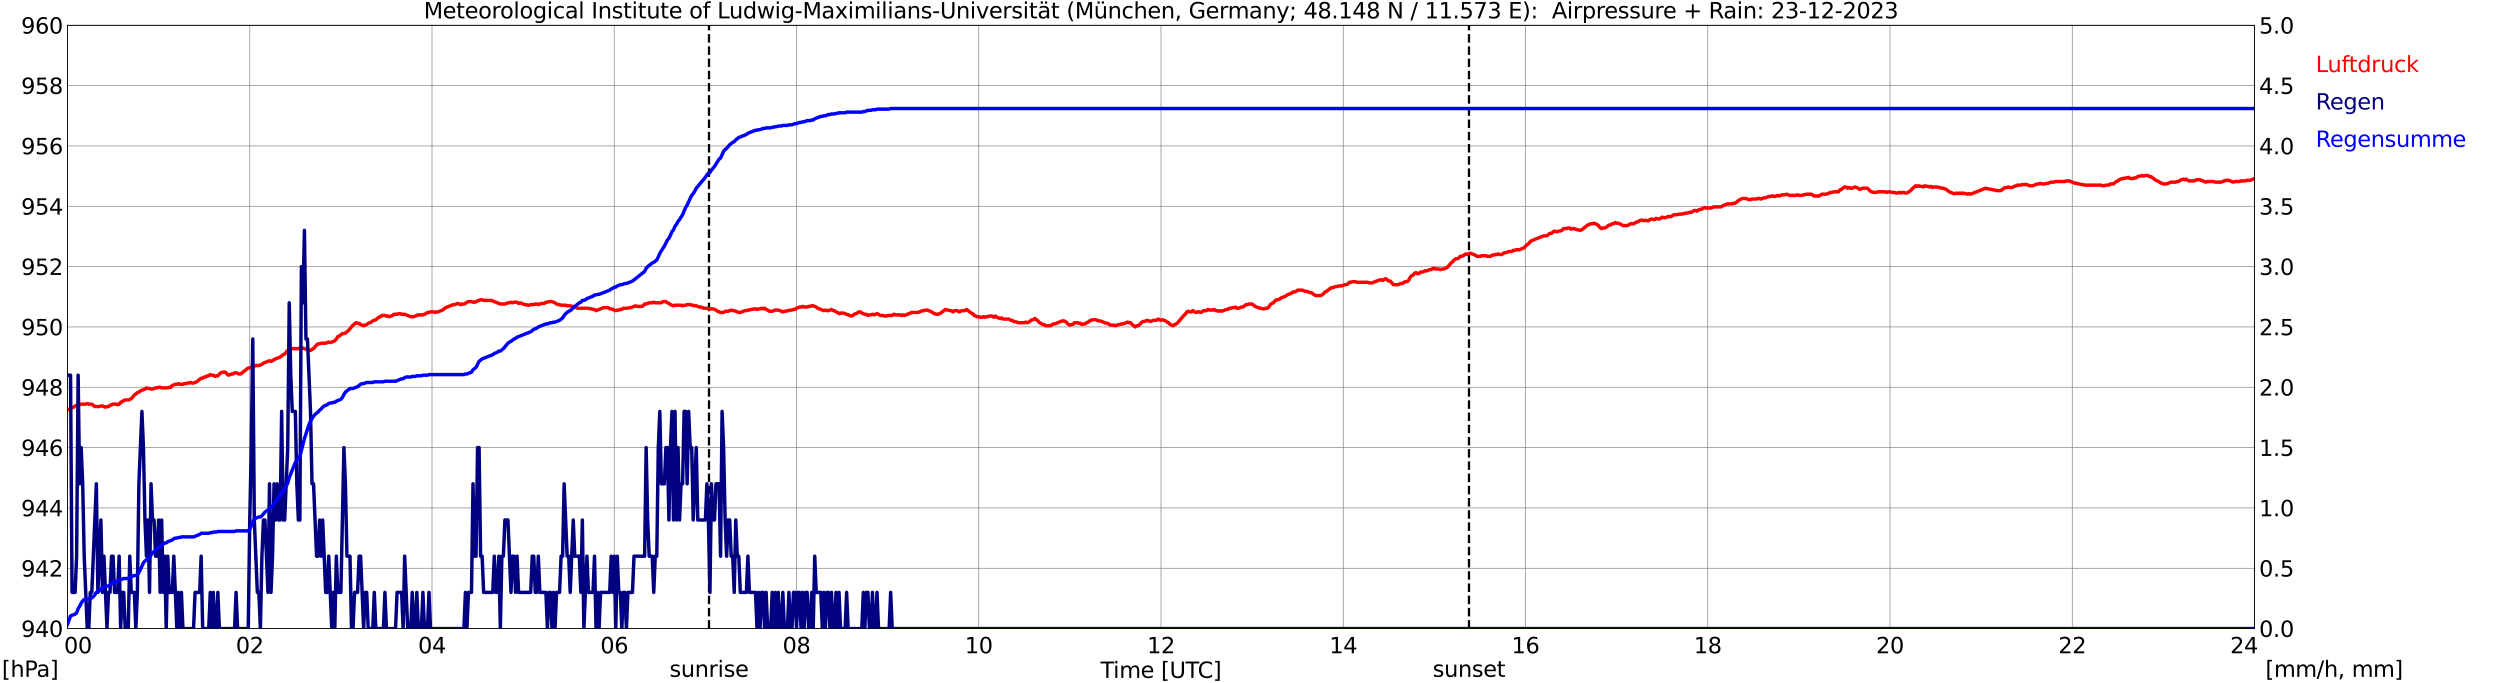 <?xml version="1.0" encoding="utf-8" standalone="no"?>
<!DOCTYPE svg PUBLIC "-//W3C//DTD SVG 1.1//EN"
  "http://www.w3.org/Graphics/SVG/1.1/DTD/svg11.dtd">
<svg xmlns:xlink="http://www.w3.org/1999/xlink" width="1085.4pt" height="296.64pt" viewBox="0 0 1085.4 296.64" xmlns="http://www.w3.org/2000/svg" version="1.1">
 <defs>
  <style type="text/css">*{stroke-linejoin: round; stroke-linecap: butt}</style>
 </defs>
 <g id="figure_1">
  <g id="patch_1">
   <path d="M 0 296.64 
L 1085.4 296.64 
L 1085.4 0 
L 0 0 
z
" style="fill: #ffffff"/>
  </g>
  <g id="axes_1">
   <g id="patch_2">
    <path d="M 29.306 272.909 
L 978.814 272.909 
L 978.814 10.976 
L 29.306 10.976 
z
" style="fill: #ffffff"/>
   </g>
   <g id="patch_3">
    <path d="M 978.814 272.909 
L 978.814 272.909 
L 978.814 10.976 
L 978.814 10.976 
z
" clip-path="url(#p2086802273)" style="fill: #d3d3d3; opacity: 0.25; stroke: #d3d3d3; stroke-linejoin: miter"/>
   </g>
   <g id="matplotlib.axis_1">
    <g id="xtick_1">
     <g id="line2d_1">
      <path d="M 29.306 272.909 
L 29.306 10.976 
" clip-path="url(#p2086802273)" style="fill: none; stroke: #808080; stroke-width: 0.3; stroke-linecap: square"/>
     </g>
     <g id="line2d_2"/>
     <g id="text_1">
      <!--    00 -->
      <g transform="translate(18.733 283.627) scale(0.095 -0.095)">
       <defs>
        <path id="DejaVuSans-20" transform="scale(0.016)"/>
        <path id="DejaVuSans-30" d="M 2034 4250 
Q 1547 4250 1301 3770 
Q 1056 3291 1056 2328 
Q 1056 1369 1301 889 
Q 1547 409 2034 409 
Q 2525 409 2770 889 
Q 3016 1369 3016 2328 
Q 3016 3291 2770 3770 
Q 2525 4250 2034 4250 
z
M 2034 4750 
Q 2819 4750 3233 4129 
Q 3647 3509 3647 2328 
Q 3647 1150 3233 529 
Q 2819 -91 2034 -91 
Q 1250 -91 836 529 
Q 422 1150 422 2328 
Q 422 3509 836 4129 
Q 1250 4750 2034 4750 
z
" transform="scale(0.016)"/>
       </defs>
       <use xlink:href="#DejaVuSans-20"/>
       <use xlink:href="#DejaVuSans-20" transform="translate(31.787 0)"/>
       <use xlink:href="#DejaVuSans-20" transform="translate(63.574 0)"/>
       <use xlink:href="#DejaVuSans-30" transform="translate(95.361 0)"/>
       <use xlink:href="#DejaVuSans-30" transform="translate(158.984 0)"/>
      </g>
     </g>
    </g>
    <g id="xtick_2">
     <g id="line2d_3">
      <path d="M 108.431 272.909 
L 108.431 10.976 
" clip-path="url(#p2086802273)" style="fill: none; stroke: #808080; stroke-width: 0.3; stroke-linecap: square"/>
     </g>
     <g id="line2d_4"/>
     <g id="text_2">
      <!-- 02 -->
      <g transform="translate(102.387 283.627) scale(0.095 -0.095)">
       <defs>
        <path id="DejaVuSans-32" d="M 1228 531 
L 3431 531 
L 3431 0 
L 469 0 
L 469 531 
Q 828 903 1448 1529 
Q 2069 2156 2228 2338 
Q 2531 2678 2651 2914 
Q 2772 3150 2772 3378 
Q 2772 3750 2511 3984 
Q 2250 4219 1831 4219 
Q 1534 4219 1204 4116 
Q 875 4013 500 3803 
L 500 4441 
Q 881 4594 1212 4672 
Q 1544 4750 1819 4750 
Q 2544 4750 2975 4387 
Q 3406 4025 3406 3419 
Q 3406 3131 3298 2873 
Q 3191 2616 2906 2266 
Q 2828 2175 2409 1742 
Q 1991 1309 1228 531 
z
" transform="scale(0.016)"/>
       </defs>
       <use xlink:href="#DejaVuSans-30"/>
       <use xlink:href="#DejaVuSans-32" transform="translate(63.623 0)"/>
      </g>
     </g>
    </g>
    <g id="xtick_3">
     <g id="line2d_5">
      <path d="M 187.557 272.909 
L 187.557 10.976 
" clip-path="url(#p2086802273)" style="fill: none; stroke: #808080; stroke-width: 0.3; stroke-linecap: square"/>
     </g>
     <g id="line2d_6"/>
     <g id="text_3">
      <!-- 04 -->
      <g transform="translate(181.513 283.627) scale(0.095 -0.095)">
       <defs>
        <path id="DejaVuSans-34" d="M 2419 4116 
L 825 1625 
L 2419 1625 
L 2419 4116 
z
M 2253 4666 
L 3047 4666 
L 3047 1625 
L 3713 1625 
L 3713 1100 
L 3047 1100 
L 3047 0 
L 2419 0 
L 2419 1100 
L 313 1100 
L 313 1709 
L 2253 4666 
z
" transform="scale(0.016)"/>
       </defs>
       <use xlink:href="#DejaVuSans-30"/>
       <use xlink:href="#DejaVuSans-34" transform="translate(63.623 0)"/>
      </g>
     </g>
    </g>
    <g id="xtick_4">
     <g id="line2d_7">
      <path d="M 266.683 272.909 
L 266.683 10.976 
" clip-path="url(#p2086802273)" style="fill: none; stroke: #808080; stroke-width: 0.3; stroke-linecap: square"/>
     </g>
     <g id="line2d_8"/>
     <g id="text_4">
      <!-- 06 -->
      <g transform="translate(260.638 283.627) scale(0.095 -0.095)">
       <defs>
        <path id="DejaVuSans-36" d="M 2113 2584 
Q 1688 2584 1439 2293 
Q 1191 2003 1191 1497 
Q 1191 994 1439 701 
Q 1688 409 2113 409 
Q 2538 409 2786 701 
Q 3034 994 3034 1497 
Q 3034 2003 2786 2293 
Q 2538 2584 2113 2584 
z
M 3366 4563 
L 3366 3988 
Q 3128 4100 2886 4159 
Q 2644 4219 2406 4219 
Q 1781 4219 1451 3797 
Q 1122 3375 1075 2522 
Q 1259 2794 1537 2939 
Q 1816 3084 2150 3084 
Q 2853 3084 3261 2657 
Q 3669 2231 3669 1497 
Q 3669 778 3244 343 
Q 2819 -91 2113 -91 
Q 1303 -91 875 529 
Q 447 1150 447 2328 
Q 447 3434 972 4092 
Q 1497 4750 2381 4750 
Q 2619 4750 2861 4703 
Q 3103 4656 3366 4563 
z
" transform="scale(0.016)"/>
       </defs>
       <use xlink:href="#DejaVuSans-30"/>
       <use xlink:href="#DejaVuSans-36" transform="translate(63.623 0)"/>
      </g>
     </g>
    </g>
    <g id="xtick_5">
     <g id="line2d_9">
      <path d="M 345.808 272.909 
L 345.808 10.976 
" clip-path="url(#p2086802273)" style="fill: none; stroke: #808080; stroke-width: 0.3; stroke-linecap: square"/>
     </g>
     <g id="line2d_10"/>
     <g id="text_5">
      <!-- 08 -->
      <g transform="translate(339.764 283.627) scale(0.095 -0.095)">
       <defs>
        <path id="DejaVuSans-38" d="M 2034 2216 
Q 1584 2216 1326 1975 
Q 1069 1734 1069 1313 
Q 1069 891 1326 650 
Q 1584 409 2034 409 
Q 2484 409 2743 651 
Q 3003 894 3003 1313 
Q 3003 1734 2745 1975 
Q 2488 2216 2034 2216 
z
M 1403 2484 
Q 997 2584 770 2862 
Q 544 3141 544 3541 
Q 544 4100 942 4425 
Q 1341 4750 2034 4750 
Q 2731 4750 3128 4425 
Q 3525 4100 3525 3541 
Q 3525 3141 3298 2862 
Q 3072 2584 2669 2484 
Q 3125 2378 3379 2068 
Q 3634 1759 3634 1313 
Q 3634 634 3220 271 
Q 2806 -91 2034 -91 
Q 1263 -91 848 271 
Q 434 634 434 1313 
Q 434 1759 690 2068 
Q 947 2378 1403 2484 
z
M 1172 3481 
Q 1172 3119 1398 2916 
Q 1625 2713 2034 2713 
Q 2441 2713 2670 2916 
Q 2900 3119 2900 3481 
Q 2900 3844 2670 4047 
Q 2441 4250 2034 4250 
Q 1625 4250 1398 4047 
Q 1172 3844 1172 3481 
z
" transform="scale(0.016)"/>
       </defs>
       <use xlink:href="#DejaVuSans-30"/>
       <use xlink:href="#DejaVuSans-38" transform="translate(63.623 0)"/>
      </g>
     </g>
    </g>
    <g id="xtick_6">
     <g id="line2d_11">
      <path d="M 424.934 272.909 
L 424.934 10.976 
" clip-path="url(#p2086802273)" style="fill: none; stroke: #808080; stroke-width: 0.3; stroke-linecap: square"/>
     </g>
     <g id="line2d_12"/>
     <g id="text_6">
      <!-- 10 -->
      <g transform="translate(418.89 283.627) scale(0.095 -0.095)">
       <defs>
        <path id="DejaVuSans-31" d="M 794 531 
L 1825 531 
L 1825 4091 
L 703 3866 
L 703 4441 
L 1819 4666 
L 2450 4666 
L 2450 531 
L 3481 531 
L 3481 0 
L 794 0 
L 794 531 
z
" transform="scale(0.016)"/>
       </defs>
       <use xlink:href="#DejaVuSans-31"/>
       <use xlink:href="#DejaVuSans-30" transform="translate(63.623 0)"/>
      </g>
     </g>
    </g>
    <g id="xtick_7">
     <g id="line2d_13">
      <path d="M 504.06 272.909 
L 504.06 10.976 
" clip-path="url(#p2086802273)" style="fill: none; stroke: #808080; stroke-width: 0.3; stroke-linecap: square"/>
     </g>
     <g id="line2d_14"/>
     <g id="text_7">
      <!-- 12 -->
      <g transform="translate(498.015 283.627) scale(0.095 -0.095)">
       <use xlink:href="#DejaVuSans-31"/>
       <use xlink:href="#DejaVuSans-32" transform="translate(63.623 0)"/>
      </g>
     </g>
    </g>
    <g id="xtick_8">
     <g id="line2d_15">
      <path d="M 583.185 272.909 
L 583.185 10.976 
" clip-path="url(#p2086802273)" style="fill: none; stroke: #808080; stroke-width: 0.3; stroke-linecap: square"/>
     </g>
     <g id="line2d_16"/>
     <g id="text_8">
      <!-- 14 -->
      <g transform="translate(577.141 283.627) scale(0.095 -0.095)">
       <use xlink:href="#DejaVuSans-31"/>
       <use xlink:href="#DejaVuSans-34" transform="translate(63.623 0)"/>
      </g>
     </g>
    </g>
    <g id="xtick_9">
     <g id="line2d_17">
      <path d="M 662.311 272.909 
L 662.311 10.976 
" clip-path="url(#p2086802273)" style="fill: none; stroke: #808080; stroke-width: 0.3; stroke-linecap: square"/>
     </g>
     <g id="line2d_18"/>
     <g id="text_9">
      <!-- 16 -->
      <g transform="translate(656.267 283.627) scale(0.095 -0.095)">
       <use xlink:href="#DejaVuSans-31"/>
       <use xlink:href="#DejaVuSans-36" transform="translate(63.623 0)"/>
      </g>
     </g>
    </g>
    <g id="xtick_10">
     <g id="line2d_19">
      <path d="M 741.437 272.909 
L 741.437 10.976 
" clip-path="url(#p2086802273)" style="fill: none; stroke: #808080; stroke-width: 0.3; stroke-linecap: square"/>
     </g>
     <g id="line2d_20"/>
     <g id="text_10">
      <!-- 18 -->
      <g transform="translate(735.392 283.627) scale(0.095 -0.095)">
       <use xlink:href="#DejaVuSans-31"/>
       <use xlink:href="#DejaVuSans-38" transform="translate(63.623 0)"/>
      </g>
     </g>
    </g>
    <g id="xtick_11">
     <g id="line2d_21">
      <path d="M 820.562 272.909 
L 820.562 10.976 
" clip-path="url(#p2086802273)" style="fill: none; stroke: #808080; stroke-width: 0.3; stroke-linecap: square"/>
     </g>
     <g id="line2d_22"/>
     <g id="text_11">
      <!-- 20 -->
      <g transform="translate(814.518 283.627) scale(0.095 -0.095)">
       <use xlink:href="#DejaVuSans-32"/>
       <use xlink:href="#DejaVuSans-30" transform="translate(63.623 0)"/>
      </g>
     </g>
    </g>
    <g id="xtick_12">
     <g id="line2d_23">
      <path d="M 899.688 272.909 
L 899.688 10.976 
" clip-path="url(#p2086802273)" style="fill: none; stroke: #808080; stroke-width: 0.3; stroke-linecap: square"/>
     </g>
     <g id="line2d_24"/>
     <g id="text_12">
      <!-- 22 -->
      <g transform="translate(893.644 283.627) scale(0.095 -0.095)">
       <use xlink:href="#DejaVuSans-32"/>
       <use xlink:href="#DejaVuSans-32" transform="translate(63.623 0)"/>
      </g>
     </g>
    </g>
    <g id="xtick_13">
     <g id="line2d_25">
      <path d="M 978.814 272.909 
L 978.814 10.976 
" clip-path="url(#p2086802273)" style="fill: none; stroke: #808080; stroke-width: 0.3; stroke-linecap: square"/>
     </g>
     <g id="line2d_26"/>
     <g id="text_13">
      <!-- 24    -->
      <g transform="translate(968.241 283.627) scale(0.095 -0.095)">
       <use xlink:href="#DejaVuSans-32"/>
       <use xlink:href="#DejaVuSans-34" transform="translate(63.623 0)"/>
       <use xlink:href="#DejaVuSans-20" transform="translate(127.246 0)"/>
       <use xlink:href="#DejaVuSans-20" transform="translate(159.033 0)"/>
       <use xlink:href="#DejaVuSans-20" transform="translate(190.82 0)"/>
      </g>
     </g>
    </g>
    <g id="text_14">
     <!-- Time [UTC] -->
     <g transform="translate(477.806 294.322) scale(0.095 -0.095)">
      <defs>
       <path id="DejaVuSans-54" d="M -19 4666 
L 3928 4666 
L 3928 4134 
L 2272 4134 
L 2272 0 
L 1638 0 
L 1638 4134 
L -19 4134 
L -19 4666 
z
" transform="scale(0.016)"/>
       <path id="DejaVuSans-69" d="M 603 3500 
L 1178 3500 
L 1178 0 
L 603 0 
L 603 3500 
z
M 603 4863 
L 1178 4863 
L 1178 4134 
L 603 4134 
L 603 4863 
z
" transform="scale(0.016)"/>
       <path id="DejaVuSans-6d" d="M 3328 2828 
Q 3544 3216 3844 3400 
Q 4144 3584 4550 3584 
Q 5097 3584 5394 3201 
Q 5691 2819 5691 2113 
L 5691 0 
L 5113 0 
L 5113 2094 
Q 5113 2597 4934 2840 
Q 4756 3084 4391 3084 
Q 3944 3084 3684 2787 
Q 3425 2491 3425 1978 
L 3425 0 
L 2847 0 
L 2847 2094 
Q 2847 2600 2669 2842 
Q 2491 3084 2119 3084 
Q 1678 3084 1418 2786 
Q 1159 2488 1159 1978 
L 1159 0 
L 581 0 
L 581 3500 
L 1159 3500 
L 1159 2956 
Q 1356 3278 1631 3431 
Q 1906 3584 2284 3584 
Q 2666 3584 2933 3390 
Q 3200 3197 3328 2828 
z
" transform="scale(0.016)"/>
       <path id="DejaVuSans-65" d="M 3597 1894 
L 3597 1613 
L 953 1613 
Q 991 1019 1311 708 
Q 1631 397 2203 397 
Q 2534 397 2845 478 
Q 3156 559 3463 722 
L 3463 178 
Q 3153 47 2828 -22 
Q 2503 -91 2169 -91 
Q 1331 -91 842 396 
Q 353 884 353 1716 
Q 353 2575 817 3079 
Q 1281 3584 2069 3584 
Q 2775 3584 3186 3129 
Q 3597 2675 3597 1894 
z
M 3022 2063 
Q 3016 2534 2758 2815 
Q 2500 3097 2075 3097 
Q 1594 3097 1305 2825 
Q 1016 2553 972 2059 
L 3022 2063 
z
" transform="scale(0.016)"/>
       <path id="DejaVuSans-5b" d="M 550 4863 
L 1875 4863 
L 1875 4416 
L 1125 4416 
L 1125 -397 
L 1875 -397 
L 1875 -844 
L 550 -844 
L 550 4863 
z
" transform="scale(0.016)"/>
       <path id="DejaVuSans-55" d="M 556 4666 
L 1191 4666 
L 1191 1831 
Q 1191 1081 1462 751 
Q 1734 422 2344 422 
Q 2950 422 3222 751 
Q 3494 1081 3494 1831 
L 3494 4666 
L 4128 4666 
L 4128 1753 
Q 4128 841 3676 375 
Q 3225 -91 2344 -91 
Q 1459 -91 1007 375 
Q 556 841 556 1753 
L 556 4666 
z
" transform="scale(0.016)"/>
       <path id="DejaVuSans-43" d="M 4122 4306 
L 4122 3641 
Q 3803 3938 3442 4084 
Q 3081 4231 2675 4231 
Q 1875 4231 1450 3742 
Q 1025 3253 1025 2328 
Q 1025 1406 1450 917 
Q 1875 428 2675 428 
Q 3081 428 3442 575 
Q 3803 722 4122 1019 
L 4122 359 
Q 3791 134 3420 21 
Q 3050 -91 2638 -91 
Q 1578 -91 968 557 
Q 359 1206 359 2328 
Q 359 3453 968 4101 
Q 1578 4750 2638 4750 
Q 3056 4750 3426 4639 
Q 3797 4528 4122 4306 
z
" transform="scale(0.016)"/>
       <path id="DejaVuSans-5d" d="M 1947 4863 
L 1947 -844 
L 622 -844 
L 622 -397 
L 1369 -397 
L 1369 4416 
L 622 4416 
L 622 4863 
L 1947 4863 
z
" transform="scale(0.016)"/>
      </defs>
      <use xlink:href="#DejaVuSans-54"/>
      <use xlink:href="#DejaVuSans-69" transform="translate(57.959 0)"/>
      <use xlink:href="#DejaVuSans-6d" transform="translate(85.742 0)"/>
      <use xlink:href="#DejaVuSans-65" transform="translate(183.154 0)"/>
      <use xlink:href="#DejaVuSans-20" transform="translate(244.678 0)"/>
      <use xlink:href="#DejaVuSans-5b" transform="translate(276.465 0)"/>
      <use xlink:href="#DejaVuSans-55" transform="translate(315.479 0)"/>
      <use xlink:href="#DejaVuSans-54" transform="translate(388.672 0)"/>
      <use xlink:href="#DejaVuSans-43" transform="translate(443.881 0)"/>
      <use xlink:href="#DejaVuSans-5d" transform="translate(513.705 0)"/>
     </g>
    </g>
   </g>
   <g id="matplotlib.axis_2">
    <g id="ytick_1">
     <g id="line2d_27">
      <path d="M 29.306 272.909 
L 978.814 272.909 
" clip-path="url(#p2086802273)" style="fill: none; stroke: #808080; stroke-width: 0.3; stroke-linecap: square"/>
     </g>
     <g id="line2d_28"/>
     <g id="text_15">
      <!-- 940 -->
      <g transform="translate(9.173 276.518) scale(0.095 -0.095)">
       <defs>
        <path id="DejaVuSans-39" d="M 703 97 
L 703 672 
Q 941 559 1184 500 
Q 1428 441 1663 441 
Q 2288 441 2617 861 
Q 2947 1281 2994 2138 
Q 2813 1869 2534 1725 
Q 2256 1581 1919 1581 
Q 1219 1581 811 2004 
Q 403 2428 403 3163 
Q 403 3881 828 4315 
Q 1253 4750 1959 4750 
Q 2769 4750 3195 4129 
Q 3622 3509 3622 2328 
Q 3622 1225 3098 567 
Q 2575 -91 1691 -91 
Q 1453 -91 1209 -44 
Q 966 3 703 97 
z
M 1959 2075 
Q 2384 2075 2632 2365 
Q 2881 2656 2881 3163 
Q 2881 3666 2632 3958 
Q 2384 4250 1959 4250 
Q 1534 4250 1286 3958 
Q 1038 3666 1038 3163 
Q 1038 2656 1286 2365 
Q 1534 2075 1959 2075 
z
" transform="scale(0.016)"/>
       </defs>
       <use xlink:href="#DejaVuSans-39"/>
       <use xlink:href="#DejaVuSans-34" transform="translate(63.623 0)"/>
       <use xlink:href="#DejaVuSans-30" transform="translate(127.246 0)"/>
      </g>
     </g>
    </g>
    <g id="ytick_2">
     <g id="line2d_29">
      <path d="M 29.306 246.715 
L 978.814 246.715 
" clip-path="url(#p2086802273)" style="fill: none; stroke: #808080; stroke-width: 0.3; stroke-linecap: square"/>
     </g>
     <g id="line2d_30"/>
     <g id="text_16">
      <!-- 942 -->
      <g transform="translate(9.173 250.325) scale(0.095 -0.095)">
       <use xlink:href="#DejaVuSans-39"/>
       <use xlink:href="#DejaVuSans-34" transform="translate(63.623 0)"/>
       <use xlink:href="#DejaVuSans-32" transform="translate(127.246 0)"/>
      </g>
     </g>
    </g>
    <g id="ytick_3">
     <g id="line2d_31">
      <path d="M 29.306 220.522 
L 978.814 220.522 
" clip-path="url(#p2086802273)" style="fill: none; stroke: #808080; stroke-width: 0.3; stroke-linecap: square"/>
     </g>
     <g id="line2d_32"/>
     <g id="text_17">
      <!-- 944 -->
      <g transform="translate(9.173 224.131) scale(0.095 -0.095)">
       <use xlink:href="#DejaVuSans-39"/>
       <use xlink:href="#DejaVuSans-34" transform="translate(63.623 0)"/>
       <use xlink:href="#DejaVuSans-34" transform="translate(127.246 0)"/>
      </g>
     </g>
    </g>
    <g id="ytick_4">
     <g id="line2d_33">
      <path d="M 29.306 194.329 
L 978.814 194.329 
" clip-path="url(#p2086802273)" style="fill: none; stroke: #808080; stroke-width: 0.3; stroke-linecap: square"/>
     </g>
     <g id="line2d_34"/>
     <g id="text_18">
      <!-- 946 -->
      <g transform="translate(9.173 197.938) scale(0.095 -0.095)">
       <use xlink:href="#DejaVuSans-39"/>
       <use xlink:href="#DejaVuSans-34" transform="translate(63.623 0)"/>
       <use xlink:href="#DejaVuSans-36" transform="translate(127.246 0)"/>
      </g>
     </g>
    </g>
    <g id="ytick_5">
     <g id="line2d_35">
      <path d="M 29.306 168.136 
L 978.814 168.136 
" clip-path="url(#p2086802273)" style="fill: none; stroke: #808080; stroke-width: 0.3; stroke-linecap: square"/>
     </g>
     <g id="line2d_36"/>
     <g id="text_19">
      <!-- 948 -->
      <g transform="translate(9.173 171.745) scale(0.095 -0.095)">
       <use xlink:href="#DejaVuSans-39"/>
       <use xlink:href="#DejaVuSans-34" transform="translate(63.623 0)"/>
       <use xlink:href="#DejaVuSans-38" transform="translate(127.246 0)"/>
      </g>
     </g>
    </g>
    <g id="ytick_6">
     <g id="line2d_37">
      <path d="M 29.306 141.942 
L 978.814 141.942 
" clip-path="url(#p2086802273)" style="fill: none; stroke: #808080; stroke-width: 0.3; stroke-linecap: square"/>
     </g>
     <g id="line2d_38"/>
     <g id="text_20">
      <!-- 950 -->
      <g transform="translate(9.173 145.551) scale(0.095 -0.095)">
       <defs>
        <path id="DejaVuSans-35" d="M 691 4666 
L 3169 4666 
L 3169 4134 
L 1269 4134 
L 1269 2991 
Q 1406 3038 1543 3061 
Q 1681 3084 1819 3084 
Q 2600 3084 3056 2656 
Q 3513 2228 3513 1497 
Q 3513 744 3044 326 
Q 2575 -91 1722 -91 
Q 1428 -91 1123 -41 
Q 819 9 494 109 
L 494 744 
Q 775 591 1075 516 
Q 1375 441 1709 441 
Q 2250 441 2565 725 
Q 2881 1009 2881 1497 
Q 2881 1984 2565 2268 
Q 2250 2553 1709 2553 
Q 1456 2553 1204 2497 
Q 953 2441 691 2322 
L 691 4666 
z
" transform="scale(0.016)"/>
       </defs>
       <use xlink:href="#DejaVuSans-39"/>
       <use xlink:href="#DejaVuSans-35" transform="translate(63.623 0)"/>
       <use xlink:href="#DejaVuSans-30" transform="translate(127.246 0)"/>
      </g>
     </g>
    </g>
    <g id="ytick_7">
     <g id="line2d_39">
      <path d="M 29.306 115.749 
L 978.814 115.749 
" clip-path="url(#p2086802273)" style="fill: none; stroke: #808080; stroke-width: 0.3; stroke-linecap: square"/>
     </g>
     <g id="line2d_40"/>
     <g id="text_21">
      <!-- 952 -->
      <g transform="translate(9.173 119.358) scale(0.095 -0.095)">
       <use xlink:href="#DejaVuSans-39"/>
       <use xlink:href="#DejaVuSans-35" transform="translate(63.623 0)"/>
       <use xlink:href="#DejaVuSans-32" transform="translate(127.246 0)"/>
      </g>
     </g>
    </g>
    <g id="ytick_8">
     <g id="line2d_41">
      <path d="M 29.306 89.556 
L 978.814 89.556 
" clip-path="url(#p2086802273)" style="fill: none; stroke: #808080; stroke-width: 0.3; stroke-linecap: square"/>
     </g>
     <g id="line2d_42"/>
     <g id="text_22">
      <!-- 954 -->
      <g transform="translate(9.173 93.165) scale(0.095 -0.095)">
       <use xlink:href="#DejaVuSans-39"/>
       <use xlink:href="#DejaVuSans-35" transform="translate(63.623 0)"/>
       <use xlink:href="#DejaVuSans-34" transform="translate(127.246 0)"/>
      </g>
     </g>
    </g>
    <g id="ytick_9">
     <g id="line2d_43">
      <path d="M 29.306 63.362 
L 978.814 63.362 
" clip-path="url(#p2086802273)" style="fill: none; stroke: #808080; stroke-width: 0.3; stroke-linecap: square"/>
     </g>
     <g id="line2d_44"/>
     <g id="text_23">
      <!-- 956 -->
      <g transform="translate(9.173 66.972) scale(0.095 -0.095)">
       <use xlink:href="#DejaVuSans-39"/>
       <use xlink:href="#DejaVuSans-35" transform="translate(63.623 0)"/>
       <use xlink:href="#DejaVuSans-36" transform="translate(127.246 0)"/>
      </g>
     </g>
    </g>
    <g id="ytick_10">
     <g id="line2d_45">
      <path d="M 29.306 37.169 
L 978.814 37.169 
" clip-path="url(#p2086802273)" style="fill: none; stroke: #808080; stroke-width: 0.3; stroke-linecap: square"/>
     </g>
     <g id="line2d_46"/>
     <g id="text_24">
      <!-- 958 -->
      <g transform="translate(9.173 40.778) scale(0.095 -0.095)">
       <use xlink:href="#DejaVuSans-39"/>
       <use xlink:href="#DejaVuSans-35" transform="translate(63.623 0)"/>
       <use xlink:href="#DejaVuSans-38" transform="translate(127.246 0)"/>
      </g>
     </g>
    </g>
    <g id="ytick_11">
     <g id="line2d_47">
      <path d="M 29.306 10.976 
L 978.814 10.976 
" clip-path="url(#p2086802273)" style="fill: none; stroke: #808080; stroke-width: 0.3; stroke-linecap: square"/>
     </g>
     <g id="line2d_48"/>
     <g id="text_25">
      <!-- 960 -->
      <g transform="translate(9.173 14.585) scale(0.095 -0.095)">
       <use xlink:href="#DejaVuSans-39"/>
       <use xlink:href="#DejaVuSans-36" transform="translate(63.623 0)"/>
       <use xlink:href="#DejaVuSans-30" transform="translate(127.246 0)"/>
      </g>
     </g>
    </g>
   </g>
   <g id="line2d_49">
    <path d="M 307.828 272.909 
L 307.828 10.976 
" clip-path="url(#p2086802273)" style="fill: none; stroke-dasharray: 3.7,1.6; stroke-dashoffset: 0; stroke: #000000"/>
   </g>
   <g id="line2d_50">
    <path d="M 637.782 272.909 
L 637.782 10.976 
" clip-path="url(#p2086802273)" style="fill: none; stroke-dasharray: 3.7,1.6; stroke-dashoffset: 0; stroke: #000000"/>
   </g>
   <g id="line2d_51">
    <path d="M 29.306 177.74 
L 29.965 177.631 
L 31.284 177.041 
L 31.943 176.779 
L 32.603 176.255 
L 33.921 175.732 
L 34.581 175.732 
L 35.24 175.47 
L 37.218 175.47 
L 37.878 175.208 
L 38.537 175.47 
L 39.856 175.47 
L 41.175 176.517 
L 43.153 176.517 
L 43.812 176.255 
L 44.472 176.255 
L 45.79 176.779 
L 46.45 176.517 
L 47.109 176.517 
L 47.768 175.994 
L 49.087 175.47 
L 50.406 175.47 
L 51.065 175.732 
L 51.725 175.47 
L 52.384 174.684 
L 53.043 174.422 
L 53.703 173.898 
L 54.362 173.636 
L 55.681 173.636 
L 57 173.112 
L 58.319 171.541 
L 59.637 170.493 
L 60.297 170.231 
L 60.956 169.707 
L 62.934 168.921 
L 63.594 168.397 
L 64.253 168.659 
L 64.912 168.659 
L 65.572 168.921 
L 66.231 168.921 
L 67.55 168.397 
L 68.209 168.397 
L 68.869 168.136 
L 69.528 168.136 
L 70.187 168.397 
L 72.825 168.397 
L 73.484 168.136 
L 74.144 168.136 
L 74.803 167.35 
L 76.122 166.826 
L 76.781 166.826 
L 77.441 166.564 
L 78.1 166.826 
L 79.419 166.826 
L 80.078 166.564 
L 80.737 166.564 
L 81.397 166.302 
L 82.056 166.302 
L 82.716 166.04 
L 83.375 166.302 
L 84.034 166.302 
L 85.353 165.778 
L 87.331 164.207 
L 87.991 164.207 
L 88.65 163.683 
L 89.309 163.683 
L 89.969 163.159 
L 90.628 163.159 
L 91.288 162.635 
L 91.947 162.897 
L 92.606 162.897 
L 93.266 163.421 
L 93.925 163.159 
L 94.584 163.159 
L 95.244 162.373 
L 95.903 161.849 
L 96.563 161.587 
L 97.881 161.587 
L 98.541 162.373 
L 99.2 162.897 
L 100.519 162.373 
L 101.178 162.373 
L 101.838 161.849 
L 102.497 161.849 
L 103.816 162.373 
L 104.475 162.373 
L 107.772 159.754 
L 108.431 159.754 
L 111.069 158.706 
L 112.388 158.706 
L 113.707 158.182 
L 114.366 157.658 
L 117.003 156.61 
L 117.663 156.872 
L 118.322 156.61 
L 118.982 156.087 
L 121.619 155.039 
L 122.938 153.991 
L 123.597 153.729 
L 124.916 152.158 
L 126.894 151.372 
L 129.532 151.372 
L 130.191 151.11 
L 131.51 151.11 
L 134.147 152.158 
L 134.807 152.158 
L 135.466 151.634 
L 136.125 151.372 
L 137.444 149.8 
L 138.104 149.276 
L 138.763 149.276 
L 139.422 149.014 
L 141.4 149.014 
L 142.719 148.491 
L 143.379 148.753 
L 145.357 147.967 
L 146.016 147.181 
L 146.676 146.133 
L 147.335 145.871 
L 148.654 144.824 
L 149.313 144.824 
L 149.972 144.562 
L 151.291 143.514 
L 153.269 141.156 
L 154.588 140.109 
L 155.247 140.371 
L 155.907 140.371 
L 156.566 140.895 
L 157.885 141.418 
L 159.204 140.895 
L 159.863 140.371 
L 161.182 139.847 
L 161.841 139.323 
L 163.16 138.799 
L 164.479 137.751 
L 165.138 137.489 
L 165.798 136.966 
L 167.116 136.966 
L 167.776 137.227 
L 168.435 137.227 
L 169.094 137.489 
L 170.413 136.966 
L 171.073 136.442 
L 172.391 136.442 
L 173.051 136.18 
L 173.71 136.18 
L 174.37 136.442 
L 175.688 136.442 
L 178.326 137.489 
L 179.645 137.489 
L 181.623 136.704 
L 183.601 136.704 
L 184.92 136.18 
L 185.579 135.656 
L 186.238 135.656 
L 186.898 135.394 
L 188.216 135.394 
L 188.876 135.656 
L 189.535 135.394 
L 190.195 135.394 
L 192.173 134.608 
L 193.492 133.56 
L 196.788 132.251 
L 197.448 132.251 
L 198.767 131.727 
L 200.085 132.251 
L 200.745 131.989 
L 201.404 131.989 
L 202.063 131.727 
L 202.723 131.203 
L 203.382 130.941 
L 204.701 130.941 
L 205.36 131.203 
L 206.02 131.203 
L 208.657 130.155 
L 209.317 130.155 
L 209.976 130.417 
L 213.273 130.417 
L 217.229 131.989 
L 219.207 131.989 
L 220.526 131.465 
L 221.186 131.465 
L 221.845 131.203 
L 222.504 131.465 
L 223.164 131.203 
L 224.482 131.203 
L 225.142 131.727 
L 225.801 131.465 
L 227.779 132.251 
L 228.439 132.251 
L 229.098 132.513 
L 229.757 132.513 
L 230.417 132.251 
L 231.736 132.251 
L 232.395 131.989 
L 233.054 131.989 
L 233.714 132.251 
L 235.033 131.727 
L 236.351 131.727 
L 237.011 131.203 
L 237.67 131.203 
L 238.329 130.941 
L 239.648 130.941 
L 240.967 131.465 
L 241.626 131.989 
L 242.286 132.251 
L 242.945 132.251 
L 243.604 132.513 
L 245.583 132.513 
L 246.242 132.775 
L 247.561 132.775 
L 248.22 133.037 
L 248.88 133.037 
L 250.858 133.822 
L 255.473 133.822 
L 256.133 134.084 
L 256.792 134.084 
L 257.451 134.346 
L 258.111 134.346 
L 258.77 134.87 
L 262.067 133.56 
L 264.045 133.56 
L 264.705 134.084 
L 265.364 134.084 
L 267.342 134.87 
L 268.002 134.608 
L 268.661 134.608 
L 269.32 134.346 
L 269.98 134.346 
L 270.639 133.822 
L 272.617 133.822 
L 273.277 133.56 
L 273.936 133.56 
L 275.914 132.775 
L 276.573 133.037 
L 278.552 133.037 
L 279.211 132.775 
L 279.87 131.989 
L 280.53 131.989 
L 281.849 131.465 
L 283.167 131.465 
L 283.827 131.203 
L 284.486 131.465 
L 287.124 131.465 
L 287.783 130.941 
L 289.102 130.941 
L 289.761 131.465 
L 290.42 131.727 
L 291.08 132.251 
L 292.399 132.775 
L 293.058 132.513 
L 295.696 132.513 
L 296.355 132.775 
L 297.014 132.513 
L 297.674 132.513 
L 298.333 132.251 
L 299.652 132.251 
L 300.311 132.513 
L 300.971 132.513 
L 301.63 132.775 
L 302.289 132.775 
L 303.608 133.298 
L 304.267 133.298 
L 305.586 133.822 
L 306.905 133.822 
L 307.564 134.084 
L 309.543 134.084 
L 310.861 134.608 
L 311.521 135.132 
L 312.839 135.656 
L 314.158 135.656 
L 314.818 135.132 
L 316.136 135.132 
L 317.455 134.608 
L 318.114 134.87 
L 318.774 134.87 
L 320.752 135.656 
L 321.411 135.656 
L 323.39 134.87 
L 324.049 134.87 
L 324.708 134.608 
L 325.368 134.608 
L 326.027 134.346 
L 326.686 134.346 
L 327.346 134.084 
L 328.005 134.084 
L 328.665 134.346 
L 329.324 134.084 
L 329.983 134.084 
L 330.643 133.822 
L 331.302 134.084 
L 331.961 133.822 
L 332.621 134.346 
L 333.28 134.608 
L 333.94 135.132 
L 335.258 135.132 
L 336.577 134.608 
L 337.896 134.608 
L 339.874 135.394 
L 340.533 135.132 
L 341.193 135.132 
L 341.852 134.87 
L 342.512 134.87 
L 343.171 134.608 
L 343.83 134.608 
L 344.49 134.346 
L 345.149 134.346 
L 345.808 133.822 
L 347.127 133.298 
L 347.787 133.298 
L 348.446 133.037 
L 349.105 133.298 
L 350.424 133.298 
L 351.083 133.037 
L 351.743 133.037 
L 352.402 132.775 
L 353.062 132.775 
L 354.38 133.298 
L 355.04 133.822 
L 357.677 134.87 
L 358.337 134.608 
L 358.996 134.87 
L 359.655 134.87 
L 360.974 134.346 
L 361.634 134.87 
L 362.293 134.87 
L 362.952 135.394 
L 363.612 135.656 
L 364.271 136.18 
L 364.93 135.918 
L 366.249 135.918 
L 369.546 137.227 
L 370.206 136.966 
L 370.865 136.442 
L 372.184 135.918 
L 372.843 135.394 
L 373.502 135.394 
L 374.162 135.918 
L 375.481 136.442 
L 376.14 136.442 
L 376.799 136.966 
L 377.459 136.704 
L 378.118 136.704 
L 378.777 136.442 
L 379.437 136.704 
L 380.756 136.18 
L 381.415 136.442 
L 382.074 136.966 
L 383.393 136.966 
L 384.053 137.227 
L 384.712 137.227 
L 385.371 136.966 
L 387.349 136.966 
L 388.009 136.442 
L 388.668 136.704 
L 390.646 136.704 
L 391.306 136.966 
L 391.965 136.704 
L 392.624 136.966 
L 395.921 135.656 
L 398.559 135.656 
L 400.537 134.87 
L 401.196 134.87 
L 401.856 134.608 
L 402.515 134.608 
L 404.493 135.394 
L 405.153 135.918 
L 406.471 136.442 
L 407.131 136.442 
L 408.45 135.918 
L 410.428 134.346 
L 411.087 134.608 
L 411.746 134.608 
L 412.406 134.87 
L 413.065 134.87 
L 413.725 135.394 
L 414.384 134.87 
L 415.703 134.87 
L 416.362 135.394 
L 417.681 134.87 
L 419 134.87 
L 419.659 134.346 
L 421.637 135.918 
L 422.297 136.18 
L 422.956 136.966 
L 424.275 137.489 
L 424.934 137.489 
L 425.593 137.751 
L 426.253 137.751 
L 426.912 137.489 
L 427.572 137.751 
L 428.231 137.489 
L 428.89 137.489 
L 429.55 137.227 
L 430.869 137.227 
L 431.528 137.751 
L 432.187 137.227 
L 432.847 137.751 
L 434.165 138.275 
L 434.825 138.013 
L 435.484 138.537 
L 438.122 138.537 
L 438.781 139.061 
L 439.44 139.061 
L 440.1 139.585 
L 440.759 139.585 
L 442.078 140.109 
L 444.716 140.109 
L 445.375 139.847 
L 446.034 140.109 
L 446.694 139.847 
L 448.012 138.799 
L 448.672 138.799 
L 449.331 138.275 
L 450.65 139.323 
L 451.309 140.109 
L 451.969 140.371 
L 452.628 140.895 
L 453.287 140.895 
L 453.947 141.418 
L 455.925 141.418 
L 456.584 141.156 
L 457.244 140.633 
L 457.903 140.633 
L 461.2 139.323 
L 461.859 139.323 
L 462.519 139.585 
L 463.178 140.109 
L 463.838 140.895 
L 464.497 141.156 
L 465.156 140.895 
L 465.816 140.895 
L 466.475 140.109 
L 467.794 140.109 
L 468.453 140.371 
L 469.113 140.371 
L 469.772 140.895 
L 470.431 140.633 
L 471.091 140.633 
L 471.75 140.109 
L 472.409 139.847 
L 473.069 139.323 
L 474.388 138.799 
L 475.706 138.799 
L 477.025 139.323 
L 477.685 139.323 
L 480.322 140.371 
L 480.981 140.371 
L 481.641 140.895 
L 482.3 141.156 
L 483.619 141.156 
L 484.278 141.418 
L 485.597 140.895 
L 486.256 140.895 
L 486.916 140.633 
L 487.575 140.633 
L 489.553 139.847 
L 490.213 140.109 
L 490.872 140.109 
L 491.532 140.895 
L 492.85 141.942 
L 493.51 141.418 
L 494.169 141.418 
L 494.828 140.895 
L 495.488 140.109 
L 496.147 139.585 
L 496.807 139.585 
L 498.125 139.061 
L 499.444 139.585 
L 500.763 139.061 
L 502.082 139.061 
L 502.741 138.537 
L 504.06 139.061 
L 504.719 138.799 
L 506.038 139.323 
L 506.697 139.847 
L 507.357 140.109 
L 508.016 140.895 
L 509.335 141.418 
L 509.994 140.895 
L 510.654 140.633 
L 511.313 140.109 
L 513.95 136.966 
L 514.61 136.442 
L 515.269 135.394 
L 515.929 135.132 
L 516.588 135.394 
L 517.247 135.394 
L 517.907 134.87 
L 518.566 135.394 
L 519.226 135.656 
L 519.885 135.394 
L 520.544 135.394 
L 521.204 135.656 
L 521.863 135.394 
L 522.522 134.87 
L 523.841 134.87 
L 524.501 134.346 
L 525.16 134.608 
L 526.479 134.608 
L 527.138 134.346 
L 527.797 134.87 
L 528.457 134.87 
L 529.116 135.132 
L 529.776 134.87 
L 530.435 135.132 
L 532.413 134.346 
L 533.073 134.346 
L 533.732 133.822 
L 534.391 133.822 
L 535.051 133.56 
L 535.71 133.56 
L 536.369 133.298 
L 537.029 133.822 
L 537.688 133.822 
L 539.007 133.298 
L 539.666 133.298 
L 540.985 132.251 
L 541.644 132.251 
L 542.304 131.989 
L 543.623 131.989 
L 544.941 133.037 
L 546.919 133.822 
L 547.579 133.822 
L 548.238 134.084 
L 548.898 134.084 
L 549.557 133.822 
L 550.216 133.822 
L 550.876 133.298 
L 551.535 132.251 
L 552.195 131.727 
L 552.854 131.465 
L 553.513 130.679 
L 554.173 130.155 
L 554.832 130.155 
L 555.491 129.893 
L 556.151 129.369 
L 558.129 128.584 
L 558.788 128.06 
L 560.766 127.274 
L 561.426 126.75 
L 562.085 126.75 
L 562.745 126.488 
L 563.404 125.964 
L 565.382 125.964 
L 566.701 126.488 
L 567.36 126.488 
L 568.679 127.012 
L 569.338 127.012 
L 570.657 128.06 
L 571.317 128.322 
L 573.295 128.322 
L 573.954 128.06 
L 574.613 127.536 
L 575.273 126.75 
L 575.932 126.488 
L 577.91 124.917 
L 578.57 124.917 
L 579.889 124.393 
L 580.548 124.393 
L 581.207 124.131 
L 582.526 124.131 
L 583.845 123.607 
L 584.504 123.607 
L 585.164 123.345 
L 585.823 122.559 
L 586.482 122.559 
L 587.142 122.297 
L 588.46 122.297 
L 589.12 122.559 
L 593.736 122.559 
L 594.395 122.821 
L 595.714 122.821 
L 599.011 121.511 
L 599.67 121.511 
L 600.329 121.773 
L 600.989 121.25 
L 601.648 120.988 
L 602.967 122.035 
L 603.626 122.035 
L 604.945 123.607 
L 606.923 123.607 
L 608.242 123.083 
L 608.901 123.083 
L 609.561 122.559 
L 610.22 122.297 
L 610.879 122.297 
L 611.539 121.773 
L 612.198 120.464 
L 612.858 119.678 
L 613.517 119.416 
L 614.176 118.63 
L 614.836 118.368 
L 615.495 118.892 
L 616.154 118.63 
L 616.814 118.106 
L 617.473 118.106 
L 618.792 117.582 
L 619.451 117.582 
L 620.77 117.059 
L 621.429 117.059 
L 622.089 116.535 
L 622.748 116.535 
L 623.408 116.797 
L 624.726 116.797 
L 625.386 117.059 
L 626.045 116.797 
L 626.705 116.797 
L 628.023 116.273 
L 628.683 115.749 
L 630.001 114.177 
L 630.661 113.653 
L 631.32 112.868 
L 631.98 112.344 
L 632.639 112.344 
L 633.298 112.082 
L 633.958 111.296 
L 634.617 111.296 
L 635.276 111.034 
L 635.936 110.51 
L 636.595 110.248 
L 637.255 110.51 
L 637.914 109.986 
L 638.573 109.986 
L 640.552 110.772 
L 641.211 111.296 
L 642.53 111.296 
L 643.189 111.034 
L 645.167 111.034 
L 645.827 111.296 
L 647.145 111.296 
L 647.805 110.772 
L 648.464 110.772 
L 649.123 110.51 
L 649.783 110.51 
L 650.442 110.248 
L 651.102 110.51 
L 651.761 110.51 
L 652.42 110.248 
L 653.08 109.724 
L 653.739 109.724 
L 655.058 109.201 
L 656.377 109.201 
L 657.036 108.677 
L 657.695 108.677 
L 658.355 108.415 
L 659.674 108.415 
L 661.652 107.629 
L 662.311 106.843 
L 663.63 105.795 
L 664.289 105.01 
L 664.949 104.486 
L 670.224 102.39 
L 671.542 102.39 
L 672.861 101.343 
L 673.521 101.343 
L 674.839 100.295 
L 675.499 100.557 
L 676.158 100.557 
L 676.817 100.295 
L 677.477 100.295 
L 678.136 100.033 
L 678.796 99.247 
L 680.114 99.247 
L 680.774 98.985 
L 681.433 98.985 
L 682.092 99.509 
L 682.752 99.247 
L 683.411 99.247 
L 684.73 99.771 
L 685.389 99.771 
L 686.049 100.033 
L 686.708 99.771 
L 689.346 97.676 
L 690.664 97.152 
L 691.324 97.152 
L 691.983 96.89 
L 693.302 97.414 
L 693.961 97.937 
L 694.621 98.723 
L 695.28 99.247 
L 695.939 98.985 
L 696.599 98.985 
L 697.258 98.723 
L 698.577 97.676 
L 699.236 97.676 
L 699.896 97.152 
L 700.555 97.152 
L 701.215 96.628 
L 701.874 96.89 
L 702.533 96.89 
L 703.852 97.414 
L 704.511 97.937 
L 706.49 97.937 
L 707.149 97.676 
L 707.808 97.152 
L 709.127 97.152 
L 709.786 96.89 
L 710.446 96.366 
L 711.105 96.366 
L 711.765 95.842 
L 712.424 95.58 
L 713.083 95.58 
L 713.743 95.842 
L 714.402 95.58 
L 715.062 95.842 
L 715.721 95.842 
L 716.38 95.318 
L 717.04 95.056 
L 717.699 95.318 
L 718.358 95.318 
L 719.018 94.794 
L 719.677 95.056 
L 720.337 95.056 
L 720.996 94.794 
L 721.655 94.27 
L 722.315 94.532 
L 722.974 94.532 
L 724.293 94.008 
L 725.612 94.008 
L 726.271 93.485 
L 726.93 93.223 
L 728.249 93.223 
L 728.909 92.961 
L 730.227 92.961 
L 730.887 92.699 
L 731.546 92.699 
L 732.205 92.437 
L 732.865 92.437 
L 733.524 92.175 
L 734.184 92.175 
L 734.843 91.913 
L 735.502 91.389 
L 736.162 91.389 
L 736.821 91.651 
L 737.48 91.127 
L 738.14 90.865 
L 738.799 90.865 
L 739.459 90.341 
L 740.118 90.079 
L 740.777 90.341 
L 742.756 90.341 
L 744.074 89.818 
L 747.371 89.818 
L 748.031 89.294 
L 750.009 88.508 
L 751.987 88.508 
L 752.646 88.246 
L 753.306 88.246 
L 755.284 86.674 
L 756.602 86.15 
L 757.921 86.15 
L 759.24 86.674 
L 759.899 86.674 
L 760.559 86.412 
L 762.537 86.412 
L 763.196 86.15 
L 763.856 86.15 
L 764.515 86.412 
L 765.834 85.889 
L 766.493 85.889 
L 767.812 85.365 
L 768.471 85.365 
L 769.131 85.103 
L 769.79 85.103 
L 770.449 85.365 
L 771.768 84.841 
L 772.428 85.103 
L 773.746 84.579 
L 775.065 84.579 
L 775.725 84.317 
L 777.043 84.841 
L 779.681 84.841 
L 780.34 84.579 
L 781 84.841 
L 782.318 84.841 
L 782.978 84.579 
L 783.637 84.579 
L 784.296 84.317 
L 786.275 84.317 
L 786.934 84.579 
L 787.593 85.103 
L 789.572 85.103 
L 790.231 84.841 
L 790.89 84.317 
L 792.868 84.317 
L 794.847 83.531 
L 795.506 83.531 
L 796.165 83.269 
L 798.143 83.269 
L 798.803 82.483 
L 799.462 82.221 
L 800.781 81.174 
L 801.44 81.174 
L 802.1 81.698 
L 802.759 81.436 
L 803.419 81.698 
L 804.078 81.698 
L 805.397 81.174 
L 806.715 81.698 
L 807.375 82.221 
L 808.694 81.698 
L 810.672 81.698 
L 811.331 82.221 
L 811.99 83.007 
L 813.309 83.531 
L 814.628 83.531 
L 815.287 83.269 
L 818.584 83.269 
L 819.244 83.531 
L 819.903 83.269 
L 820.562 83.269 
L 821.222 83.531 
L 822.541 83.531 
L 823.2 83.793 
L 823.859 83.793 
L 824.519 83.531 
L 825.178 83.793 
L 825.837 83.531 
L 826.497 83.531 
L 827.156 83.793 
L 827.816 83.793 
L 828.475 83.531 
L 829.794 82.483 
L 830.453 81.698 
L 831.772 80.65 
L 832.431 80.912 
L 833.091 80.65 
L 833.75 80.912 
L 834.409 80.912 
L 835.069 81.174 
L 835.728 80.65 
L 836.388 80.912 
L 837.047 80.912 
L 837.706 81.174 
L 838.366 80.912 
L 839.025 81.436 
L 839.684 81.174 
L 841.003 81.174 
L 841.663 81.436 
L 842.322 81.436 
L 842.981 81.698 
L 843.641 81.698 
L 844.959 82.221 
L 846.278 83.269 
L 848.256 84.055 
L 848.916 84.055 
L 849.575 83.793 
L 850.235 84.055 
L 850.894 83.793 
L 851.553 84.055 
L 852.213 83.793 
L 852.872 84.055 
L 853.531 84.055 
L 854.191 84.317 
L 854.85 84.055 
L 855.51 84.317 
L 862.103 81.698 
L 862.763 81.96 
L 863.422 81.96 
L 864.082 82.221 
L 864.741 82.221 
L 865.4 82.483 
L 866.06 82.483 
L 866.719 82.745 
L 868.697 82.745 
L 870.016 81.698 
L 870.675 81.436 
L 871.335 81.436 
L 871.994 81.174 
L 872.653 81.436 
L 873.313 81.436 
L 875.95 80.388 
L 877.269 80.388 
L 877.929 80.126 
L 879.907 80.126 
L 881.225 80.65 
L 882.544 80.65 
L 884.522 79.864 
L 885.182 79.864 
L 885.841 79.602 
L 886.5 79.864 
L 887.819 79.864 
L 888.479 79.602 
L 889.138 79.602 
L 890.457 79.078 
L 891.775 79.078 
L 892.435 78.816 
L 896.391 78.816 
L 897.051 78.554 
L 898.369 78.554 
L 901.007 79.602 
L 901.666 79.602 
L 902.326 79.864 
L 902.985 79.864 
L 903.644 80.126 
L 904.304 80.126 
L 904.963 80.388 
L 912.216 80.388 
L 912.876 80.65 
L 913.535 80.65 
L 914.194 80.388 
L 915.513 80.388 
L 916.173 79.864 
L 917.491 79.864 
L 918.81 78.816 
L 919.469 78.554 
L 920.129 78.031 
L 921.448 77.507 
L 922.107 77.507 
L 922.766 77.245 
L 923.426 77.245 
L 924.085 76.983 
L 924.745 77.507 
L 926.063 77.507 
L 926.723 77.245 
L 927.382 77.245 
L 928.041 76.721 
L 928.701 76.459 
L 929.36 76.459 
L 930.02 76.197 
L 930.679 76.459 
L 931.338 76.197 
L 932.657 76.197 
L 933.316 76.721 
L 933.976 76.721 
L 935.954 78.292 
L 937.273 78.816 
L 937.932 79.34 
L 939.251 79.864 
L 940.57 79.864 
L 942.548 79.078 
L 944.526 79.078 
L 945.185 78.816 
L 945.845 78.816 
L 946.504 78.292 
L 947.823 77.769 
L 948.482 78.031 
L 949.142 77.769 
L 949.801 78.292 
L 950.46 78.554 
L 952.438 78.554 
L 953.757 78.031 
L 955.076 78.031 
L 957.714 79.078 
L 958.373 78.816 
L 961.01 78.816 
L 961.67 79.078 
L 964.307 79.078 
L 966.285 78.292 
L 967.604 78.292 
L 969.582 79.078 
L 970.242 78.816 
L 972.22 78.816 
L 972.879 78.554 
L 974.857 78.554 
L 975.517 78.292 
L 976.836 78.292 
L 977.495 78.096 
L 978.154 77.769 
L 978.154 77.769 
" clip-path="url(#p2086802273)" style="fill: none; stroke: #ff0000; stroke-width: 1.5; stroke-linecap: square"/>
   </g>
   <g id="patch_4">
    <path d="M 29.306 272.909 
L 29.306 10.976 
" style="fill: none; stroke: #000000; stroke-width: 0.3; stroke-linejoin: miter; stroke-linecap: square"/>
   </g>
   <g id="patch_5">
    <path d="M 978.814 272.909 
L 978.814 10.976 
" style="fill: none; stroke: #000000; stroke-width: 0.3; stroke-linejoin: miter; stroke-linecap: square"/>
   </g>
   <g id="patch_6">
    <path d="M 29.306 272.909 
L 978.814 272.909 
" style="fill: none; stroke: #000000; stroke-width: 0.3; stroke-linejoin: miter; stroke-linecap: square"/>
   </g>
   <g id="patch_7">
    <path d="M 29.306 10.976 
L 978.814 10.976 
" style="fill: none; stroke: #000000; stroke-width: 0.3; stroke-linejoin: miter; stroke-linecap: square"/>
   </g>
   <g id="text_26">
    <!-- sunrise -->
    <g transform="translate(290.664 293.863) scale(0.095 -0.095)">
     <defs>
      <path id="DejaVuSans-73" d="M 2834 3397 
L 2834 2853 
Q 2591 2978 2328 3040 
Q 2066 3103 1784 3103 
Q 1356 3103 1142 2972 
Q 928 2841 928 2578 
Q 928 2378 1081 2264 
Q 1234 2150 1697 2047 
L 1894 2003 
Q 2506 1872 2764 1633 
Q 3022 1394 3022 966 
Q 3022 478 2636 193 
Q 2250 -91 1575 -91 
Q 1294 -91 989 -36 
Q 684 19 347 128 
L 347 722 
Q 666 556 975 473 
Q 1284 391 1588 391 
Q 1994 391 2212 530 
Q 2431 669 2431 922 
Q 2431 1156 2273 1281 
Q 2116 1406 1581 1522 
L 1381 1569 
Q 847 1681 609 1914 
Q 372 2147 372 2553 
Q 372 3047 722 3315 
Q 1072 3584 1716 3584 
Q 2034 3584 2315 3537 
Q 2597 3491 2834 3397 
z
" transform="scale(0.016)"/>
      <path id="DejaVuSans-75" d="M 544 1381 
L 544 3500 
L 1119 3500 
L 1119 1403 
Q 1119 906 1312 657 
Q 1506 409 1894 409 
Q 2359 409 2629 706 
Q 2900 1003 2900 1516 
L 2900 3500 
L 3475 3500 
L 3475 0 
L 2900 0 
L 2900 538 
Q 2691 219 2414 64 
Q 2138 -91 1772 -91 
Q 1169 -91 856 284 
Q 544 659 544 1381 
z
M 1991 3584 
L 1991 3584 
z
" transform="scale(0.016)"/>
      <path id="DejaVuSans-6e" d="M 3513 2113 
L 3513 0 
L 2938 0 
L 2938 2094 
Q 2938 2591 2744 2837 
Q 2550 3084 2163 3084 
Q 1697 3084 1428 2787 
Q 1159 2491 1159 1978 
L 1159 0 
L 581 0 
L 581 3500 
L 1159 3500 
L 1159 2956 
Q 1366 3272 1645 3428 
Q 1925 3584 2291 3584 
Q 2894 3584 3203 3211 
Q 3513 2838 3513 2113 
z
" transform="scale(0.016)"/>
      <path id="DejaVuSans-72" d="M 2631 2963 
Q 2534 3019 2420 3045 
Q 2306 3072 2169 3072 
Q 1681 3072 1420 2755 
Q 1159 2438 1159 1844 
L 1159 0 
L 581 0 
L 581 3500 
L 1159 3500 
L 1159 2956 
Q 1341 3275 1631 3429 
Q 1922 3584 2338 3584 
Q 2397 3584 2469 3576 
Q 2541 3569 2628 3553 
L 2631 2963 
z
" transform="scale(0.016)"/>
     </defs>
     <use xlink:href="#DejaVuSans-73"/>
     <use xlink:href="#DejaVuSans-75" transform="translate(52.1 0)"/>
     <use xlink:href="#DejaVuSans-6e" transform="translate(115.479 0)"/>
     <use xlink:href="#DejaVuSans-72" transform="translate(178.857 0)"/>
     <use xlink:href="#DejaVuSans-69" transform="translate(219.971 0)"/>
     <use xlink:href="#DejaVuSans-73" transform="translate(247.754 0)"/>
     <use xlink:href="#DejaVuSans-65" transform="translate(299.854 0)"/>
    </g>
   </g>
   <g id="text_27">
    <!-- sunset -->
    <g transform="translate(622.028 293.863) scale(0.095 -0.095)">
     <defs>
      <path id="DejaVuSans-74" d="M 1172 4494 
L 1172 3500 
L 2356 3500 
L 2356 3053 
L 1172 3053 
L 1172 1153 
Q 1172 725 1289 603 
Q 1406 481 1766 481 
L 2356 481 
L 2356 0 
L 1766 0 
Q 1100 0 847 248 
Q 594 497 594 1153 
L 594 3053 
L 172 3053 
L 172 3500 
L 594 3500 
L 594 4494 
L 1172 4494 
z
" transform="scale(0.016)"/>
     </defs>
     <use xlink:href="#DejaVuSans-73"/>
     <use xlink:href="#DejaVuSans-75" transform="translate(52.1 0)"/>
     <use xlink:href="#DejaVuSans-6e" transform="translate(115.479 0)"/>
     <use xlink:href="#DejaVuSans-73" transform="translate(178.857 0)"/>
     <use xlink:href="#DejaVuSans-65" transform="translate(230.957 0)"/>
     <use xlink:href="#DejaVuSans-74" transform="translate(292.48 0)"/>
    </g>
   </g>
   <g id="text_28">
    <!-- [hPa] -->
    <g transform="translate(0.821 293.863) scale(0.095 -0.095)">
     <defs>
      <path id="DejaVuSans-68" d="M 3513 2113 
L 3513 0 
L 2938 0 
L 2938 2094 
Q 2938 2591 2744 2837 
Q 2550 3084 2163 3084 
Q 1697 3084 1428 2787 
Q 1159 2491 1159 1978 
L 1159 0 
L 581 0 
L 581 4863 
L 1159 4863 
L 1159 2956 
Q 1366 3272 1645 3428 
Q 1925 3584 2291 3584 
Q 2894 3584 3203 3211 
Q 3513 2838 3513 2113 
z
" transform="scale(0.016)"/>
      <path id="DejaVuSans-50" d="M 1259 4147 
L 1259 2394 
L 2053 2394 
Q 2494 2394 2734 2622 
Q 2975 2850 2975 3272 
Q 2975 3691 2734 3919 
Q 2494 4147 2053 4147 
L 1259 4147 
z
M 628 4666 
L 2053 4666 
Q 2838 4666 3239 4311 
Q 3641 3956 3641 3272 
Q 3641 2581 3239 2228 
Q 2838 1875 2053 1875 
L 1259 1875 
L 1259 0 
L 628 0 
L 628 4666 
z
" transform="scale(0.016)"/>
      <path id="DejaVuSans-61" d="M 2194 1759 
Q 1497 1759 1228 1600 
Q 959 1441 959 1056 
Q 959 750 1161 570 
Q 1363 391 1709 391 
Q 2188 391 2477 730 
Q 2766 1069 2766 1631 
L 2766 1759 
L 2194 1759 
z
M 3341 1997 
L 3341 0 
L 2766 0 
L 2766 531 
Q 2569 213 2275 61 
Q 1981 -91 1556 -91 
Q 1019 -91 701 211 
Q 384 513 384 1019 
Q 384 1609 779 1909 
Q 1175 2209 1959 2209 
L 2766 2209 
L 2766 2266 
Q 2766 2663 2505 2880 
Q 2244 3097 1772 3097 
Q 1472 3097 1187 3025 
Q 903 2953 641 2809 
L 641 3341 
Q 956 3463 1253 3523 
Q 1550 3584 1831 3584 
Q 2591 3584 2966 3190 
Q 3341 2797 3341 1997 
z
" transform="scale(0.016)"/>
     </defs>
     <use xlink:href="#DejaVuSans-5b"/>
     <use xlink:href="#DejaVuSans-68" transform="translate(39.014 0)"/>
     <use xlink:href="#DejaVuSans-50" transform="translate(102.393 0)"/>
     <use xlink:href="#DejaVuSans-61" transform="translate(158.195 0)"/>
     <use xlink:href="#DejaVuSans-5d" transform="translate(219.475 0)"/>
    </g>
   </g>
   <g id="text_29">
    <!-- Luftdruck -->
    <g style="fill: #ff0000" transform="translate(1005.4 31.291) scale(0.095 -0.095)">
     <defs>
      <path id="DejaVuSans-4c" d="M 628 4666 
L 1259 4666 
L 1259 531 
L 3531 531 
L 3531 0 
L 628 0 
L 628 4666 
z
" transform="scale(0.016)"/>
      <path id="DejaVuSans-66" d="M 2375 4863 
L 2375 4384 
L 1825 4384 
Q 1516 4384 1395 4259 
Q 1275 4134 1275 3809 
L 1275 3500 
L 2222 3500 
L 2222 3053 
L 1275 3053 
L 1275 0 
L 697 0 
L 697 3053 
L 147 3053 
L 147 3500 
L 697 3500 
L 697 3744 
Q 697 4328 969 4595 
Q 1241 4863 1831 4863 
L 2375 4863 
z
" transform="scale(0.016)"/>
      <path id="DejaVuSans-64" d="M 2906 2969 
L 2906 4863 
L 3481 4863 
L 3481 0 
L 2906 0 
L 2906 525 
Q 2725 213 2448 61 
Q 2172 -91 1784 -91 
Q 1150 -91 751 415 
Q 353 922 353 1747 
Q 353 2572 751 3078 
Q 1150 3584 1784 3584 
Q 2172 3584 2448 3432 
Q 2725 3281 2906 2969 
z
M 947 1747 
Q 947 1113 1208 752 
Q 1469 391 1925 391 
Q 2381 391 2643 752 
Q 2906 1113 2906 1747 
Q 2906 2381 2643 2742 
Q 2381 3103 1925 3103 
Q 1469 3103 1208 2742 
Q 947 2381 947 1747 
z
" transform="scale(0.016)"/>
      <path id="DejaVuSans-63" d="M 3122 3366 
L 3122 2828 
Q 2878 2963 2633 3030 
Q 2388 3097 2138 3097 
Q 1578 3097 1268 2742 
Q 959 2388 959 1747 
Q 959 1106 1268 751 
Q 1578 397 2138 397 
Q 2388 397 2633 464 
Q 2878 531 3122 666 
L 3122 134 
Q 2881 22 2623 -34 
Q 2366 -91 2075 -91 
Q 1284 -91 818 406 
Q 353 903 353 1747 
Q 353 2603 823 3093 
Q 1294 3584 2113 3584 
Q 2378 3584 2631 3529 
Q 2884 3475 3122 3366 
z
" transform="scale(0.016)"/>
      <path id="DejaVuSans-6b" d="M 581 4863 
L 1159 4863 
L 1159 1991 
L 2875 3500 
L 3609 3500 
L 1753 1863 
L 3688 0 
L 2938 0 
L 1159 1709 
L 1159 0 
L 581 0 
L 581 4863 
z
" transform="scale(0.016)"/>
     </defs>
     <use xlink:href="#DejaVuSans-4c"/>
     <use xlink:href="#DejaVuSans-75" transform="translate(53.963 0)"/>
     <use xlink:href="#DejaVuSans-66" transform="translate(117.342 0)"/>
     <use xlink:href="#DejaVuSans-74" transform="translate(150.797 0)"/>
     <use xlink:href="#DejaVuSans-64" transform="translate(190.006 0)"/>
     <use xlink:href="#DejaVuSans-72" transform="translate(253.482 0)"/>
     <use xlink:href="#DejaVuSans-75" transform="translate(294.596 0)"/>
     <use xlink:href="#DejaVuSans-63" transform="translate(357.975 0)"/>
     <use xlink:href="#DejaVuSans-6b" transform="translate(412.955 0)"/>
    </g>
   </g>
   <g id="text_30">
    <!-- Regen -->
    <g style="fill: #000080" transform="translate(1005.4 47.531) scale(0.095 -0.095)">
     <defs>
      <path id="DejaVuSans-52" d="M 2841 2188 
Q 3044 2119 3236 1894 
Q 3428 1669 3622 1275 
L 4263 0 
L 3584 0 
L 2988 1197 
Q 2756 1666 2539 1819 
Q 2322 1972 1947 1972 
L 1259 1972 
L 1259 0 
L 628 0 
L 628 4666 
L 2053 4666 
Q 2853 4666 3247 4331 
Q 3641 3997 3641 3322 
Q 3641 2881 3436 2590 
Q 3231 2300 2841 2188 
z
M 1259 4147 
L 1259 2491 
L 2053 2491 
Q 2509 2491 2742 2702 
Q 2975 2913 2975 3322 
Q 2975 3731 2742 3939 
Q 2509 4147 2053 4147 
L 1259 4147 
z
" transform="scale(0.016)"/>
      <path id="DejaVuSans-67" d="M 2906 1791 
Q 2906 2416 2648 2759 
Q 2391 3103 1925 3103 
Q 1463 3103 1205 2759 
Q 947 2416 947 1791 
Q 947 1169 1205 825 
Q 1463 481 1925 481 
Q 2391 481 2648 825 
Q 2906 1169 2906 1791 
z
M 3481 434 
Q 3481 -459 3084 -895 
Q 2688 -1331 1869 -1331 
Q 1566 -1331 1297 -1286 
Q 1028 -1241 775 -1147 
L 775 -588 
Q 1028 -725 1275 -790 
Q 1522 -856 1778 -856 
Q 2344 -856 2625 -561 
Q 2906 -266 2906 331 
L 2906 616 
Q 2728 306 2450 153 
Q 2172 0 1784 0 
Q 1141 0 747 490 
Q 353 981 353 1791 
Q 353 2603 747 3093 
Q 1141 3584 1784 3584 
Q 2172 3584 2450 3431 
Q 2728 3278 2906 2969 
L 2906 3500 
L 3481 3500 
L 3481 434 
z
" transform="scale(0.016)"/>
     </defs>
     <use xlink:href="#DejaVuSans-52"/>
     <use xlink:href="#DejaVuSans-65" transform="translate(64.982 0)"/>
     <use xlink:href="#DejaVuSans-67" transform="translate(126.506 0)"/>
     <use xlink:href="#DejaVuSans-65" transform="translate(189.982 0)"/>
     <use xlink:href="#DejaVuSans-6e" transform="translate(251.506 0)"/>
    </g>
   </g>
   <g id="text_31">
    <!-- Regensumme -->
    <g style="fill: #0000ff" transform="translate(1005.4 63.771) scale(0.095 -0.095)">
     <use xlink:href="#DejaVuSans-52"/>
     <use xlink:href="#DejaVuSans-65" transform="translate(64.982 0)"/>
     <use xlink:href="#DejaVuSans-67" transform="translate(126.506 0)"/>
     <use xlink:href="#DejaVuSans-65" transform="translate(189.982 0)"/>
     <use xlink:href="#DejaVuSans-6e" transform="translate(251.506 0)"/>
     <use xlink:href="#DejaVuSans-73" transform="translate(314.885 0)"/>
     <use xlink:href="#DejaVuSans-75" transform="translate(366.984 0)"/>
     <use xlink:href="#DejaVuSans-6d" transform="translate(430.363 0)"/>
     <use xlink:href="#DejaVuSans-6d" transform="translate(527.775 0)"/>
     <use xlink:href="#DejaVuSans-65" transform="translate(625.188 0)"/>
    </g>
   </g>
   <g id="text_32">
    <!-- Meteorological Institute of Ludwig-Maximilians-Universität (München, Germany; 48.148 N / 11.573 E):  Airpressure + Rain: 23-12-2023 -->
    <g transform="translate(183.991 7.976) scale(0.095 -0.095)">
     <defs>
      <path id="DejaVuSans-4d" d="M 628 4666 
L 1569 4666 
L 2759 1491 
L 3956 4666 
L 4897 4666 
L 4897 0 
L 4281 0 
L 4281 4097 
L 3078 897 
L 2444 897 
L 1241 4097 
L 1241 0 
L 628 0 
L 628 4666 
z
" transform="scale(0.016)"/>
      <path id="DejaVuSans-6f" d="M 1959 3097 
Q 1497 3097 1228 2736 
Q 959 2375 959 1747 
Q 959 1119 1226 758 
Q 1494 397 1959 397 
Q 2419 397 2687 759 
Q 2956 1122 2956 1747 
Q 2956 2369 2687 2733 
Q 2419 3097 1959 3097 
z
M 1959 3584 
Q 2709 3584 3137 3096 
Q 3566 2609 3566 1747 
Q 3566 888 3137 398 
Q 2709 -91 1959 -91 
Q 1206 -91 779 398 
Q 353 888 353 1747 
Q 353 2609 779 3096 
Q 1206 3584 1959 3584 
z
" transform="scale(0.016)"/>
      <path id="DejaVuSans-6c" d="M 603 4863 
L 1178 4863 
L 1178 0 
L 603 0 
L 603 4863 
z
" transform="scale(0.016)"/>
      <path id="DejaVuSans-49" d="M 628 4666 
L 1259 4666 
L 1259 0 
L 628 0 
L 628 4666 
z
" transform="scale(0.016)"/>
      <path id="DejaVuSans-77" d="M 269 3500 
L 844 3500 
L 1563 769 
L 2278 3500 
L 2956 3500 
L 3675 769 
L 4391 3500 
L 4966 3500 
L 4050 0 
L 3372 0 
L 2619 2869 
L 1863 0 
L 1184 0 
L 269 3500 
z
" transform="scale(0.016)"/>
      <path id="DejaVuSans-2d" d="M 313 2009 
L 1997 2009 
L 1997 1497 
L 313 1497 
L 313 2009 
z
" transform="scale(0.016)"/>
      <path id="DejaVuSans-78" d="M 3513 3500 
L 2247 1797 
L 3578 0 
L 2900 0 
L 1881 1375 
L 863 0 
L 184 0 
L 1544 1831 
L 300 3500 
L 978 3500 
L 1906 2253 
L 2834 3500 
L 3513 3500 
z
" transform="scale(0.016)"/>
      <path id="DejaVuSans-76" d="M 191 3500 
L 800 3500 
L 1894 563 
L 2988 3500 
L 3597 3500 
L 2284 0 
L 1503 0 
L 191 3500 
z
" transform="scale(0.016)"/>
      <path id="DejaVuSans-e4" d="M 2194 1759 
Q 1497 1759 1228 1600 
Q 959 1441 959 1056 
Q 959 750 1161 570 
Q 1363 391 1709 391 
Q 2188 391 2477 730 
Q 2766 1069 2766 1631 
L 2766 1759 
L 2194 1759 
z
M 3341 1997 
L 3341 0 
L 2766 0 
L 2766 531 
Q 2569 213 2275 61 
Q 1981 -91 1556 -91 
Q 1019 -91 701 211 
Q 384 513 384 1019 
Q 384 1609 779 1909 
Q 1175 2209 1959 2209 
L 2766 2209 
L 2766 2266 
Q 2766 2663 2505 2880 
Q 2244 3097 1772 3097 
Q 1472 3097 1187 3025 
Q 903 2953 641 2809 
L 641 3341 
Q 956 3463 1253 3523 
Q 1550 3584 1831 3584 
Q 2591 3584 2966 3190 
Q 3341 2797 3341 1997 
z
M 2150 4850 
L 2784 4850 
L 2784 4219 
L 2150 4219 
L 2150 4850 
z
M 928 4850 
L 1562 4850 
L 1562 4219 
L 928 4219 
L 928 4850 
z
" transform="scale(0.016)"/>
      <path id="DejaVuSans-28" d="M 1984 4856 
Q 1566 4138 1362 3434 
Q 1159 2731 1159 2009 
Q 1159 1288 1364 580 
Q 1569 -128 1984 -844 
L 1484 -844 
Q 1016 -109 783 600 
Q 550 1309 550 2009 
Q 550 2706 781 3412 
Q 1013 4119 1484 4856 
L 1984 4856 
z
" transform="scale(0.016)"/>
      <path id="DejaVuSans-fc" d="M 544 1381 
L 544 3500 
L 1119 3500 
L 1119 1403 
Q 1119 906 1312 657 
Q 1506 409 1894 409 
Q 2359 409 2629 706 
Q 2900 1003 2900 1516 
L 2900 3500 
L 3475 3500 
L 3475 0 
L 2900 0 
L 2900 538 
Q 2691 219 2414 64 
Q 2138 -91 1772 -91 
Q 1169 -91 856 284 
Q 544 659 544 1381 
z
M 1991 3584 
L 1991 3584 
z
M 2278 4850 
L 2912 4850 
L 2912 4219 
L 2278 4219 
L 2278 4850 
z
M 1056 4850 
L 1690 4850 
L 1690 4219 
L 1056 4219 
L 1056 4850 
z
" transform="scale(0.016)"/>
      <path id="DejaVuSans-2c" d="M 750 794 
L 1409 794 
L 1409 256 
L 897 -744 
L 494 -744 
L 750 256 
L 750 794 
z
" transform="scale(0.016)"/>
      <path id="DejaVuSans-47" d="M 3809 666 
L 3809 1919 
L 2778 1919 
L 2778 2438 
L 4434 2438 
L 4434 434 
Q 4069 175 3628 42 
Q 3188 -91 2688 -91 
Q 1594 -91 976 548 
Q 359 1188 359 2328 
Q 359 3472 976 4111 
Q 1594 4750 2688 4750 
Q 3144 4750 3555 4637 
Q 3966 4525 4313 4306 
L 4313 3634 
Q 3963 3931 3569 4081 
Q 3175 4231 2741 4231 
Q 1884 4231 1454 3753 
Q 1025 3275 1025 2328 
Q 1025 1384 1454 906 
Q 1884 428 2741 428 
Q 3075 428 3337 486 
Q 3600 544 3809 666 
z
" transform="scale(0.016)"/>
      <path id="DejaVuSans-79" d="M 2059 -325 
Q 1816 -950 1584 -1140 
Q 1353 -1331 966 -1331 
L 506 -1331 
L 506 -850 
L 844 -850 
Q 1081 -850 1212 -737 
Q 1344 -625 1503 -206 
L 1606 56 
L 191 3500 
L 800 3500 
L 1894 763 
L 2988 3500 
L 3597 3500 
L 2059 -325 
z
" transform="scale(0.016)"/>
      <path id="DejaVuSans-3b" d="M 750 3309 
L 1409 3309 
L 1409 2516 
L 750 2516 
L 750 3309 
z
M 750 794 
L 1409 794 
L 1409 256 
L 897 -744 
L 494 -744 
L 750 256 
L 750 794 
z
" transform="scale(0.016)"/>
      <path id="DejaVuSans-2e" d="M 684 794 
L 1344 794 
L 1344 0 
L 684 0 
L 684 794 
z
" transform="scale(0.016)"/>
      <path id="DejaVuSans-4e" d="M 628 4666 
L 1478 4666 
L 3547 763 
L 3547 4666 
L 4159 4666 
L 4159 0 
L 3309 0 
L 1241 3903 
L 1241 0 
L 628 0 
L 628 4666 
z
" transform="scale(0.016)"/>
      <path id="DejaVuSans-2f" d="M 1625 4666 
L 2156 4666 
L 531 -594 
L 0 -594 
L 1625 4666 
z
" transform="scale(0.016)"/>
      <path id="DejaVuSans-37" d="M 525 4666 
L 3525 4666 
L 3525 4397 
L 1831 0 
L 1172 0 
L 2766 4134 
L 525 4134 
L 525 4666 
z
" transform="scale(0.016)"/>
      <path id="DejaVuSans-33" d="M 2597 2516 
Q 3050 2419 3304 2112 
Q 3559 1806 3559 1356 
Q 3559 666 3084 287 
Q 2609 -91 1734 -91 
Q 1441 -91 1130 -33 
Q 819 25 488 141 
L 488 750 
Q 750 597 1062 519 
Q 1375 441 1716 441 
Q 2309 441 2620 675 
Q 2931 909 2931 1356 
Q 2931 1769 2642 2001 
Q 2353 2234 1838 2234 
L 1294 2234 
L 1294 2753 
L 1863 2753 
Q 2328 2753 2575 2939 
Q 2822 3125 2822 3475 
Q 2822 3834 2567 4026 
Q 2313 4219 1838 4219 
Q 1578 4219 1281 4162 
Q 984 4106 628 3988 
L 628 4550 
Q 988 4650 1302 4700 
Q 1616 4750 1894 4750 
Q 2613 4750 3031 4423 
Q 3450 4097 3450 3541 
Q 3450 3153 3228 2886 
Q 3006 2619 2597 2516 
z
" transform="scale(0.016)"/>
      <path id="DejaVuSans-45" d="M 628 4666 
L 3578 4666 
L 3578 4134 
L 1259 4134 
L 1259 2753 
L 3481 2753 
L 3481 2222 
L 1259 2222 
L 1259 531 
L 3634 531 
L 3634 0 
L 628 0 
L 628 4666 
z
" transform="scale(0.016)"/>
      <path id="DejaVuSans-29" d="M 513 4856 
L 1013 4856 
Q 1481 4119 1714 3412 
Q 1947 2706 1947 2009 
Q 1947 1309 1714 600 
Q 1481 -109 1013 -844 
L 513 -844 
Q 928 -128 1133 580 
Q 1338 1288 1338 2009 
Q 1338 2731 1133 3434 
Q 928 4138 513 4856 
z
" transform="scale(0.016)"/>
      <path id="DejaVuSans-3a" d="M 750 794 
L 1409 794 
L 1409 0 
L 750 0 
L 750 794 
z
M 750 3309 
L 1409 3309 
L 1409 2516 
L 750 2516 
L 750 3309 
z
" transform="scale(0.016)"/>
      <path id="DejaVuSans-41" d="M 2188 4044 
L 1331 1722 
L 3047 1722 
L 2188 4044 
z
M 1831 4666 
L 2547 4666 
L 4325 0 
L 3669 0 
L 3244 1197 
L 1141 1197 
L 716 0 
L 50 0 
L 1831 4666 
z
" transform="scale(0.016)"/>
      <path id="DejaVuSans-70" d="M 1159 525 
L 1159 -1331 
L 581 -1331 
L 581 3500 
L 1159 3500 
L 1159 2969 
Q 1341 3281 1617 3432 
Q 1894 3584 2278 3584 
Q 2916 3584 3314 3078 
Q 3713 2572 3713 1747 
Q 3713 922 3314 415 
Q 2916 -91 2278 -91 
Q 1894 -91 1617 61 
Q 1341 213 1159 525 
z
M 3116 1747 
Q 3116 2381 2855 2742 
Q 2594 3103 2138 3103 
Q 1681 3103 1420 2742 
Q 1159 2381 1159 1747 
Q 1159 1113 1420 752 
Q 1681 391 2138 391 
Q 2594 391 2855 752 
Q 3116 1113 3116 1747 
z
" transform="scale(0.016)"/>
      <path id="DejaVuSans-2b" d="M 2944 4013 
L 2944 2272 
L 4684 2272 
L 4684 1741 
L 2944 1741 
L 2944 0 
L 2419 0 
L 2419 1741 
L 678 1741 
L 678 2272 
L 2419 2272 
L 2419 4013 
L 2944 4013 
z
" transform="scale(0.016)"/>
     </defs>
     <use xlink:href="#DejaVuSans-4d"/>
     <use xlink:href="#DejaVuSans-65" transform="translate(86.279 0)"/>
     <use xlink:href="#DejaVuSans-74" transform="translate(147.803 0)"/>
     <use xlink:href="#DejaVuSans-65" transform="translate(187.012 0)"/>
     <use xlink:href="#DejaVuSans-6f" transform="translate(248.535 0)"/>
     <use xlink:href="#DejaVuSans-72" transform="translate(309.717 0)"/>
     <use xlink:href="#DejaVuSans-6f" transform="translate(348.58 0)"/>
     <use xlink:href="#DejaVuSans-6c" transform="translate(409.762 0)"/>
     <use xlink:href="#DejaVuSans-6f" transform="translate(437.545 0)"/>
     <use xlink:href="#DejaVuSans-67" transform="translate(498.727 0)"/>
     <use xlink:href="#DejaVuSans-69" transform="translate(562.203 0)"/>
     <use xlink:href="#DejaVuSans-63" transform="translate(589.986 0)"/>
     <use xlink:href="#DejaVuSans-61" transform="translate(644.967 0)"/>
     <use xlink:href="#DejaVuSans-6c" transform="translate(706.246 0)"/>
     <use xlink:href="#DejaVuSans-20" transform="translate(734.029 0)"/>
     <use xlink:href="#DejaVuSans-49" transform="translate(765.816 0)"/>
     <use xlink:href="#DejaVuSans-6e" transform="translate(795.309 0)"/>
     <use xlink:href="#DejaVuSans-73" transform="translate(858.688 0)"/>
     <use xlink:href="#DejaVuSans-74" transform="translate(910.787 0)"/>
     <use xlink:href="#DejaVuSans-69" transform="translate(949.996 0)"/>
     <use xlink:href="#DejaVuSans-74" transform="translate(977.779 0)"/>
     <use xlink:href="#DejaVuSans-75" transform="translate(1016.988 0)"/>
     <use xlink:href="#DejaVuSans-74" transform="translate(1080.367 0)"/>
     <use xlink:href="#DejaVuSans-65" transform="translate(1119.576 0)"/>
     <use xlink:href="#DejaVuSans-20" transform="translate(1181.1 0)"/>
     <use xlink:href="#DejaVuSans-6f" transform="translate(1212.887 0)"/>
     <use xlink:href="#DejaVuSans-66" transform="translate(1274.068 0)"/>
     <use xlink:href="#DejaVuSans-20" transform="translate(1309.273 0)"/>
     <use xlink:href="#DejaVuSans-4c" transform="translate(1341.061 0)"/>
     <use xlink:href="#DejaVuSans-75" transform="translate(1395.023 0)"/>
     <use xlink:href="#DejaVuSans-64" transform="translate(1458.402 0)"/>
     <use xlink:href="#DejaVuSans-77" transform="translate(1521.879 0)"/>
     <use xlink:href="#DejaVuSans-69" transform="translate(1603.666 0)"/>
     <use xlink:href="#DejaVuSans-67" transform="translate(1631.449 0)"/>
     <use xlink:href="#DejaVuSans-2d" transform="translate(1694.926 0)"/>
     <use xlink:href="#DejaVuSans-4d" transform="translate(1731.01 0)"/>
     <use xlink:href="#DejaVuSans-61" transform="translate(1817.289 0)"/>
     <use xlink:href="#DejaVuSans-78" transform="translate(1878.568 0)"/>
     <use xlink:href="#DejaVuSans-69" transform="translate(1937.748 0)"/>
     <use xlink:href="#DejaVuSans-6d" transform="translate(1965.531 0)"/>
     <use xlink:href="#DejaVuSans-69" transform="translate(2062.943 0)"/>
     <use xlink:href="#DejaVuSans-6c" transform="translate(2090.727 0)"/>
     <use xlink:href="#DejaVuSans-69" transform="translate(2118.51 0)"/>
     <use xlink:href="#DejaVuSans-61" transform="translate(2146.293 0)"/>
     <use xlink:href="#DejaVuSans-6e" transform="translate(2207.572 0)"/>
     <use xlink:href="#DejaVuSans-73" transform="translate(2270.951 0)"/>
     <use xlink:href="#DejaVuSans-2d" transform="translate(2323.051 0)"/>
     <use xlink:href="#DejaVuSans-55" transform="translate(2359.135 0)"/>
     <use xlink:href="#DejaVuSans-6e" transform="translate(2432.328 0)"/>
     <use xlink:href="#DejaVuSans-69" transform="translate(2495.707 0)"/>
     <use xlink:href="#DejaVuSans-76" transform="translate(2523.49 0)"/>
     <use xlink:href="#DejaVuSans-65" transform="translate(2582.67 0)"/>
     <use xlink:href="#DejaVuSans-72" transform="translate(2644.193 0)"/>
     <use xlink:href="#DejaVuSans-73" transform="translate(2685.307 0)"/>
     <use xlink:href="#DejaVuSans-69" transform="translate(2737.406 0)"/>
     <use xlink:href="#DejaVuSans-74" transform="translate(2765.189 0)"/>
     <use xlink:href="#DejaVuSans-e4" transform="translate(2804.398 0)"/>
     <use xlink:href="#DejaVuSans-74" transform="translate(2865.678 0)"/>
     <use xlink:href="#DejaVuSans-20" transform="translate(2904.887 0)"/>
     <use xlink:href="#DejaVuSans-28" transform="translate(2936.674 0)"/>
     <use xlink:href="#DejaVuSans-4d" transform="translate(2975.688 0)"/>
     <use xlink:href="#DejaVuSans-fc" transform="translate(3061.967 0)"/>
     <use xlink:href="#DejaVuSans-6e" transform="translate(3125.346 0)"/>
     <use xlink:href="#DejaVuSans-63" transform="translate(3188.725 0)"/>
     <use xlink:href="#DejaVuSans-68" transform="translate(3243.705 0)"/>
     <use xlink:href="#DejaVuSans-65" transform="translate(3307.084 0)"/>
     <use xlink:href="#DejaVuSans-6e" transform="translate(3368.607 0)"/>
     <use xlink:href="#DejaVuSans-2c" transform="translate(3431.986 0)"/>
     <use xlink:href="#DejaVuSans-20" transform="translate(3463.773 0)"/>
     <use xlink:href="#DejaVuSans-47" transform="translate(3495.561 0)"/>
     <use xlink:href="#DejaVuSans-65" transform="translate(3573.051 0)"/>
     <use xlink:href="#DejaVuSans-72" transform="translate(3634.574 0)"/>
     <use xlink:href="#DejaVuSans-6d" transform="translate(3673.938 0)"/>
     <use xlink:href="#DejaVuSans-61" transform="translate(3771.35 0)"/>
     <use xlink:href="#DejaVuSans-6e" transform="translate(3832.629 0)"/>
     <use xlink:href="#DejaVuSans-79" transform="translate(3896.008 0)"/>
     <use xlink:href="#DejaVuSans-3b" transform="translate(3955.188 0)"/>
     <use xlink:href="#DejaVuSans-20" transform="translate(3988.879 0)"/>
     <use xlink:href="#DejaVuSans-34" transform="translate(4020.666 0)"/>
     <use xlink:href="#DejaVuSans-38" transform="translate(4084.289 0)"/>
     <use xlink:href="#DejaVuSans-2e" transform="translate(4147.912 0)"/>
     <use xlink:href="#DejaVuSans-31" transform="translate(4179.699 0)"/>
     <use xlink:href="#DejaVuSans-34" transform="translate(4243.322 0)"/>
     <use xlink:href="#DejaVuSans-38" transform="translate(4306.945 0)"/>
     <use xlink:href="#DejaVuSans-20" transform="translate(4370.568 0)"/>
     <use xlink:href="#DejaVuSans-4e" transform="translate(4402.355 0)"/>
     <use xlink:href="#DejaVuSans-20" transform="translate(4477.16 0)"/>
     <use xlink:href="#DejaVuSans-2f" transform="translate(4508.947 0)"/>
     <use xlink:href="#DejaVuSans-20" transform="translate(4542.639 0)"/>
     <use xlink:href="#DejaVuSans-31" transform="translate(4574.426 0)"/>
     <use xlink:href="#DejaVuSans-31" transform="translate(4638.049 0)"/>
     <use xlink:href="#DejaVuSans-2e" transform="translate(4701.672 0)"/>
     <use xlink:href="#DejaVuSans-35" transform="translate(4733.459 0)"/>
     <use xlink:href="#DejaVuSans-37" transform="translate(4797.082 0)"/>
     <use xlink:href="#DejaVuSans-33" transform="translate(4860.705 0)"/>
     <use xlink:href="#DejaVuSans-20" transform="translate(4924.328 0)"/>
     <use xlink:href="#DejaVuSans-45" transform="translate(4956.115 0)"/>
     <use xlink:href="#DejaVuSans-29" transform="translate(5019.299 0)"/>
     <use xlink:href="#DejaVuSans-3a" transform="translate(5058.312 0)"/>
     <use xlink:href="#DejaVuSans-20" transform="translate(5092.004 0)"/>
     <use xlink:href="#DejaVuSans-20" transform="translate(5123.791 0)"/>
     <use xlink:href="#DejaVuSans-41" transform="translate(5155.578 0)"/>
     <use xlink:href="#DejaVuSans-69" transform="translate(5223.986 0)"/>
     <use xlink:href="#DejaVuSans-72" transform="translate(5251.77 0)"/>
     <use xlink:href="#DejaVuSans-70" transform="translate(5292.883 0)"/>
     <use xlink:href="#DejaVuSans-72" transform="translate(5356.359 0)"/>
     <use xlink:href="#DejaVuSans-65" transform="translate(5395.223 0)"/>
     <use xlink:href="#DejaVuSans-73" transform="translate(5456.746 0)"/>
     <use xlink:href="#DejaVuSans-73" transform="translate(5508.846 0)"/>
     <use xlink:href="#DejaVuSans-75" transform="translate(5560.945 0)"/>
     <use xlink:href="#DejaVuSans-72" transform="translate(5624.324 0)"/>
     <use xlink:href="#DejaVuSans-65" transform="translate(5663.188 0)"/>
     <use xlink:href="#DejaVuSans-20" transform="translate(5724.711 0)"/>
     <use xlink:href="#DejaVuSans-2b" transform="translate(5756.498 0)"/>
     <use xlink:href="#DejaVuSans-20" transform="translate(5840.287 0)"/>
     <use xlink:href="#DejaVuSans-52" transform="translate(5872.074 0)"/>
     <use xlink:href="#DejaVuSans-61" transform="translate(5939.307 0)"/>
     <use xlink:href="#DejaVuSans-69" transform="translate(6000.586 0)"/>
     <use xlink:href="#DejaVuSans-6e" transform="translate(6028.369 0)"/>
     <use xlink:href="#DejaVuSans-3a" transform="translate(6091.748 0)"/>
     <use xlink:href="#DejaVuSans-20" transform="translate(6125.439 0)"/>
     <use xlink:href="#DejaVuSans-32" transform="translate(6157.227 0)"/>
     <use xlink:href="#DejaVuSans-33" transform="translate(6220.85 0)"/>
     <use xlink:href="#DejaVuSans-2d" transform="translate(6284.473 0)"/>
     <use xlink:href="#DejaVuSans-31" transform="translate(6320.557 0)"/>
     <use xlink:href="#DejaVuSans-32" transform="translate(6384.18 0)"/>
     <use xlink:href="#DejaVuSans-2d" transform="translate(6447.803 0)"/>
     <use xlink:href="#DejaVuSans-32" transform="translate(6483.887 0)"/>
     <use xlink:href="#DejaVuSans-30" transform="translate(6547.51 0)"/>
     <use xlink:href="#DejaVuSans-32" transform="translate(6611.133 0)"/>
     <use xlink:href="#DejaVuSans-33" transform="translate(6674.756 0)"/>
    </g>
   </g>
  </g>
  <g id="axes_2">
   <g id="matplotlib.axis_3">
    <g id="ytick_12">
     <g id="line2d_52"/>
     <g id="text_33">
      <!-- 0.0 -->
      <g transform="translate(980.814 276.518) scale(0.095 -0.095)">
       <use xlink:href="#DejaVuSans-30"/>
       <use xlink:href="#DejaVuSans-2e" transform="translate(63.623 0)"/>
       <use xlink:href="#DejaVuSans-30" transform="translate(95.41 0)"/>
      </g>
     </g>
    </g>
    <g id="ytick_13">
     <g id="line2d_53"/>
     <g id="text_34">
      <!-- 0.5 -->
      <g transform="translate(980.814 250.325) scale(0.095 -0.095)">
       <use xlink:href="#DejaVuSans-30"/>
       <use xlink:href="#DejaVuSans-2e" transform="translate(63.623 0)"/>
       <use xlink:href="#DejaVuSans-35" transform="translate(95.41 0)"/>
      </g>
     </g>
    </g>
    <g id="ytick_14">
     <g id="line2d_54"/>
     <g id="text_35">
      <!-- 1.0 -->
      <g transform="translate(980.814 224.131) scale(0.095 -0.095)">
       <use xlink:href="#DejaVuSans-31"/>
       <use xlink:href="#DejaVuSans-2e" transform="translate(63.623 0)"/>
       <use xlink:href="#DejaVuSans-30" transform="translate(95.41 0)"/>
      </g>
     </g>
    </g>
    <g id="ytick_15">
     <g id="line2d_55"/>
     <g id="text_36">
      <!-- 1.5 -->
      <g transform="translate(980.814 197.938) scale(0.095 -0.095)">
       <use xlink:href="#DejaVuSans-31"/>
       <use xlink:href="#DejaVuSans-2e" transform="translate(63.623 0)"/>
       <use xlink:href="#DejaVuSans-35" transform="translate(95.41 0)"/>
      </g>
     </g>
    </g>
    <g id="ytick_16">
     <g id="line2d_56"/>
     <g id="text_37">
      <!-- 2.0 -->
      <g transform="translate(980.814 171.745) scale(0.095 -0.095)">
       <use xlink:href="#DejaVuSans-32"/>
       <use xlink:href="#DejaVuSans-2e" transform="translate(63.623 0)"/>
       <use xlink:href="#DejaVuSans-30" transform="translate(95.41 0)"/>
      </g>
     </g>
    </g>
    <g id="ytick_17">
     <g id="line2d_57"/>
     <g id="text_38">
      <!-- 2.5 -->
      <g transform="translate(980.814 145.551) scale(0.095 -0.095)">
       <use xlink:href="#DejaVuSans-32"/>
       <use xlink:href="#DejaVuSans-2e" transform="translate(63.623 0)"/>
       <use xlink:href="#DejaVuSans-35" transform="translate(95.41 0)"/>
      </g>
     </g>
    </g>
    <g id="ytick_18">
     <g id="line2d_58"/>
     <g id="text_39">
      <!-- 3.0 -->
      <g transform="translate(980.814 119.358) scale(0.095 -0.095)">
       <use xlink:href="#DejaVuSans-33"/>
       <use xlink:href="#DejaVuSans-2e" transform="translate(63.623 0)"/>
       <use xlink:href="#DejaVuSans-30" transform="translate(95.41 0)"/>
      </g>
     </g>
    </g>
    <g id="ytick_19">
     <g id="line2d_59"/>
     <g id="text_40">
      <!-- 3.5 -->
      <g transform="translate(980.814 93.165) scale(0.095 -0.095)">
       <use xlink:href="#DejaVuSans-33"/>
       <use xlink:href="#DejaVuSans-2e" transform="translate(63.623 0)"/>
       <use xlink:href="#DejaVuSans-35" transform="translate(95.41 0)"/>
      </g>
     </g>
    </g>
    <g id="ytick_20">
     <g id="line2d_60"/>
     <g id="text_41">
      <!-- 4.0 -->
      <g transform="translate(980.814 66.972) scale(0.095 -0.095)">
       <use xlink:href="#DejaVuSans-34"/>
       <use xlink:href="#DejaVuSans-2e" transform="translate(63.623 0)"/>
       <use xlink:href="#DejaVuSans-30" transform="translate(95.41 0)"/>
      </g>
     </g>
    </g>
    <g id="ytick_21">
     <g id="line2d_61"/>
     <g id="text_42">
      <!-- 4.5 -->
      <g transform="translate(980.814 40.778) scale(0.095 -0.095)">
       <use xlink:href="#DejaVuSans-34"/>
       <use xlink:href="#DejaVuSans-2e" transform="translate(63.623 0)"/>
       <use xlink:href="#DejaVuSans-35" transform="translate(95.41 0)"/>
      </g>
     </g>
    </g>
    <g id="ytick_22">
     <g id="line2d_62"/>
     <g id="text_43">
      <!-- 5.0 -->
      <g transform="translate(980.814 14.585) scale(0.095 -0.095)">
       <use xlink:href="#DejaVuSans-35"/>
       <use xlink:href="#DejaVuSans-2e" transform="translate(63.623 0)"/>
       <use xlink:href="#DejaVuSans-30" transform="translate(95.41 0)"/>
      </g>
     </g>
    </g>
   </g>
   <g id="line2d_63">
    <path d="M 29.306 162.897 
L 30.625 162.897 
L 31.284 257.193 
L 32.603 257.193 
L 33.262 241.477 
L 33.921 162.897 
L 34.581 210.045 
L 35.24 194.329 
L 35.9 210.045 
L 36.559 241.477 
L 37.878 272.909 
L 38.537 272.909 
L 39.197 257.193 
L 39.856 257.193 
L 41.834 210.045 
L 42.493 257.193 
L 43.812 225.761 
L 44.472 257.193 
L 45.131 241.477 
L 46.45 272.909 
L 47.109 257.193 
L 47.768 257.193 
L 48.428 241.477 
L 49.087 241.477 
L 49.747 257.193 
L 51.065 257.193 
L 51.725 241.477 
L 52.384 272.909 
L 53.043 257.193 
L 53.703 257.193 
L 54.362 272.909 
L 55.681 272.909 
L 56.34 241.477 
L 57 257.193 
L 58.319 257.193 
L 58.978 272.909 
L 59.637 257.193 
L 60.297 210.045 
L 61.615 178.613 
L 62.275 194.329 
L 62.934 225.761 
L 63.594 241.477 
L 64.253 225.761 
L 64.912 257.193 
L 65.572 210.045 
L 66.231 225.761 
L 66.89 225.761 
L 67.55 241.477 
L 68.209 241.477 
L 68.869 225.761 
L 69.528 257.193 
L 70.187 225.761 
L 70.847 257.193 
L 71.506 241.477 
L 72.166 272.909 
L 72.825 241.477 
L 73.484 257.193 
L 74.803 257.193 
L 75.462 241.477 
L 76.781 272.909 
L 77.441 257.193 
L 78.1 272.909 
L 78.759 257.193 
L 79.419 272.909 
L 84.034 272.909 
L 84.694 257.193 
L 86.672 257.193 
L 87.331 241.477 
L 87.991 272.909 
L 90.628 272.909 
L 91.288 257.193 
L 91.947 272.909 
L 92.606 257.193 
L 93.266 272.909 
L 93.925 272.909 
L 94.584 257.193 
L 95.244 272.909 
L 101.838 272.909 
L 102.497 257.193 
L 103.156 272.909 
L 107.772 272.909 
L 108.431 225.761 
L 109.091 194.329 
L 109.75 147.181 
L 110.41 225.761 
L 111.728 257.193 
L 112.388 257.193 
L 113.047 272.909 
L 113.707 241.477 
L 114.366 225.761 
L 115.025 225.761 
L 116.344 257.193 
L 117.003 210.045 
L 117.663 257.193 
L 118.322 241.477 
L 118.982 210.045 
L 119.641 225.761 
L 120.3 210.045 
L 120.96 225.761 
L 121.619 225.761 
L 122.278 178.613 
L 122.938 225.761 
L 123.597 225.761 
L 124.916 194.329 
L 125.575 131.465 
L 126.235 162.897 
L 126.894 178.613 
L 128.213 178.613 
L 128.872 210.045 
L 129.532 225.761 
L 130.191 225.761 
L 130.85 115.749 
L 131.51 131.465 
L 132.169 100.033 
L 132.829 147.181 
L 133.488 147.181 
L 134.807 178.613 
L 135.466 210.045 
L 136.125 210.045 
L 137.444 241.477 
L 138.104 241.477 
L 138.763 225.761 
L 139.422 241.477 
L 140.082 225.761 
L 141.4 257.193 
L 142.06 257.193 
L 142.719 241.477 
L 144.038 272.909 
L 144.697 257.193 
L 145.357 272.909 
L 146.016 241.477 
L 146.676 257.193 
L 147.994 257.193 
L 149.313 194.329 
L 149.972 210.045 
L 150.632 241.477 
L 151.951 241.477 
L 152.61 272.909 
L 153.269 272.909 
L 153.929 257.193 
L 155.247 257.193 
L 155.907 241.477 
L 156.566 241.477 
L 157.885 272.909 
L 158.544 257.193 
L 159.204 257.193 
L 159.863 272.909 
L 161.841 272.909 
L 162.501 257.193 
L 163.16 272.909 
L 166.457 272.909 
L 167.116 257.193 
L 167.776 272.909 
L 171.732 272.909 
L 172.391 257.193 
L 174.37 257.193 
L 175.029 272.909 
L 175.688 241.477 
L 177.007 272.909 
L 178.326 272.909 
L 178.985 257.193 
L 179.645 272.909 
L 180.304 272.909 
L 180.963 257.193 
L 181.623 272.909 
L 182.941 272.909 
L 183.601 257.193 
L 184.26 272.909 
L 185.579 272.909 
L 186.238 257.193 
L 186.898 272.909 
L 201.404 272.909 
L 202.063 257.193 
L 202.723 272.909 
L 203.382 257.193 
L 204.701 257.193 
L 205.36 210.045 
L 206.02 241.477 
L 206.679 241.477 
L 207.339 194.329 
L 207.998 194.329 
L 208.657 241.477 
L 209.317 241.477 
L 209.976 257.193 
L 213.932 257.193 
L 214.592 241.477 
L 215.251 257.193 
L 215.91 257.193 
L 216.57 241.477 
L 217.229 272.909 
L 217.889 241.477 
L 218.548 241.477 
L 219.207 225.761 
L 220.526 225.761 
L 221.845 257.193 
L 222.504 241.477 
L 223.164 241.477 
L 223.823 257.193 
L 224.482 241.477 
L 225.142 257.193 
L 230.417 257.193 
L 231.076 241.477 
L 231.736 241.477 
L 232.395 257.193 
L 233.054 257.193 
L 233.714 241.477 
L 234.373 257.193 
L 237.011 257.193 
L 237.67 272.909 
L 238.329 257.193 
L 238.989 257.193 
L 239.648 272.909 
L 240.308 257.193 
L 240.967 272.909 
L 241.626 257.193 
L 242.945 257.193 
L 243.604 241.477 
L 244.264 241.477 
L 244.923 210.045 
L 246.242 241.477 
L 246.901 241.477 
L 247.561 257.193 
L 248.88 225.761 
L 249.539 241.477 
L 251.517 241.477 
L 252.176 257.193 
L 252.836 225.761 
L 253.495 272.909 
L 254.814 241.477 
L 255.473 257.193 
L 257.451 257.193 
L 258.111 241.477 
L 258.77 272.909 
L 259.43 257.193 
L 260.089 272.909 
L 260.748 257.193 
L 264.705 257.193 
L 265.364 241.477 
L 266.023 257.193 
L 266.683 241.477 
L 267.342 272.909 
L 268.002 241.477 
L 268.661 257.193 
L 269.32 257.193 
L 269.98 272.909 
L 270.639 257.193 
L 271.298 257.193 
L 271.958 272.909 
L 272.617 257.193 
L 274.595 257.193 
L 275.255 241.477 
L 279.87 241.477 
L 280.53 194.329 
L 281.189 225.761 
L 281.849 241.477 
L 283.167 241.477 
L 283.827 257.193 
L 284.486 241.477 
L 285.145 241.477 
L 285.805 194.329 
L 286.464 178.613 
L 287.124 210.045 
L 288.442 210.045 
L 289.102 194.329 
L 289.761 194.329 
L 290.42 225.761 
L 291.08 194.329 
L 291.739 178.613 
L 292.399 225.761 
L 293.058 178.613 
L 293.717 225.761 
L 294.377 194.329 
L 295.036 225.761 
L 295.696 210.045 
L 296.355 210.045 
L 297.014 178.613 
L 297.674 178.613 
L 298.333 210.045 
L 298.992 178.613 
L 299.652 194.329 
L 300.311 194.329 
L 300.971 225.761 
L 302.289 194.329 
L 302.949 225.761 
L 306.246 225.761 
L 306.905 210.045 
L 307.564 225.761 
L 308.224 257.193 
L 308.883 210.045 
L 309.543 225.761 
L 310.202 225.761 
L 310.861 210.045 
L 312.18 210.045 
L 312.839 241.477 
L 313.499 178.613 
L 314.158 194.329 
L 314.818 225.761 
L 315.477 241.477 
L 316.136 225.761 
L 316.796 225.761 
L 317.455 241.477 
L 318.114 241.477 
L 318.774 257.193 
L 319.433 225.761 
L 320.093 241.477 
L 320.752 241.477 
L 321.411 257.193 
L 324.049 257.193 
L 324.708 241.477 
L 325.368 257.193 
L 328.005 257.193 
L 328.665 272.909 
L 329.324 257.193 
L 329.983 272.909 
L 330.643 257.193 
L 331.302 257.193 
L 331.961 272.909 
L 332.621 257.193 
L 333.28 272.909 
L 334.599 272.909 
L 335.258 257.193 
L 335.918 272.909 
L 336.577 257.193 
L 337.236 272.909 
L 337.896 257.193 
L 338.555 272.909 
L 339.215 272.909 
L 339.874 257.193 
L 340.533 272.909 
L 341.852 272.909 
L 342.512 257.193 
L 343.171 272.909 
L 343.83 272.909 
L 344.49 257.193 
L 345.149 257.193 
L 345.808 272.909 
L 346.468 257.193 
L 347.127 257.193 
L 347.787 272.909 
L 348.446 257.193 
L 349.105 272.909 
L 349.765 257.193 
L 350.424 257.193 
L 351.083 272.909 
L 351.743 272.909 
L 352.402 257.193 
L 353.062 272.909 
L 353.721 241.477 
L 354.38 257.193 
L 356.359 257.193 
L 357.018 272.909 
L 357.677 257.193 
L 358.337 272.909 
L 358.996 257.193 
L 359.655 257.193 
L 360.315 272.909 
L 360.974 257.193 
L 361.634 272.909 
L 362.293 272.909 
L 362.952 257.193 
L 363.612 272.909 
L 364.271 257.193 
L 364.93 272.909 
L 366.909 272.909 
L 367.568 257.193 
L 368.227 272.909 
L 374.162 272.909 
L 374.821 257.193 
L 375.481 272.909 
L 376.14 257.193 
L 376.799 257.193 
L 377.459 272.909 
L 378.118 272.909 
L 378.777 257.193 
L 379.437 272.909 
L 380.096 272.909 
L 380.756 257.193 
L 381.415 272.909 
L 386.031 272.909 
L 386.69 257.193 
L 387.349 272.909 
L 978.154 272.909 
L 978.154 272.909 
" clip-path="url(#p6b4062e233)" style="fill: none; stroke: #000080; stroke-width: 1.5; stroke-linecap: square"/>
   </g>
   <g id="line2d_64">
    <path d="M 29.306 271.075 
L 30.625 267.408 
L 32.603 266.622 
L 33.262 266.099 
L 33.921 264.265 
L 34.581 263.217 
L 35.24 261.908 
L 35.9 260.86 
L 36.559 260.336 
L 37.218 260.074 
L 38.537 260.074 
L 39.856 259.55 
L 40.515 259.026 
L 41.175 258.241 
L 41.834 257.193 
L 42.493 256.931 
L 43.153 256.407 
L 43.812 255.621 
L 44.472 255.359 
L 45.131 254.835 
L 45.79 254.573 
L 46.45 254.573 
L 47.768 254.05 
L 49.087 253.002 
L 51.065 252.216 
L 51.725 251.692 
L 52.384 251.692 
L 53.703 251.168 
L 55.681 251.168 
L 56.34 250.644 
L 58.319 249.859 
L 58.978 249.859 
L 59.637 249.597 
L 60.297 248.549 
L 60.956 247.239 
L 62.275 244.358 
L 62.934 243.572 
L 63.594 243.048 
L 64.253 242.263 
L 64.912 242.001 
L 65.572 240.953 
L 66.89 239.381 
L 68.209 238.334 
L 68.869 237.548 
L 69.528 237.286 
L 70.187 236.5 
L 70.847 236.238 
L 71.506 235.714 
L 72.166 235.714 
L 72.825 235.19 
L 74.803 234.405 
L 75.462 233.881 
L 76.122 233.619 
L 76.781 233.619 
L 77.441 233.357 
L 78.1 233.357 
L 78.759 233.095 
L 84.034 233.095 
L 86.672 232.047 
L 87.331 231.523 
L 90.628 231.523 
L 91.288 231.261 
L 91.947 231.261 
L 92.606 231 
L 93.925 231 
L 94.584 230.738 
L 101.838 230.738 
L 102.497 230.476 
L 107.772 230.476 
L 108.431 229.69 
L 109.091 228.38 
L 109.75 226.285 
L 110.41 225.499 
L 111.069 224.975 
L 112.388 224.451 
L 113.047 224.451 
L 113.707 223.927 
L 115.025 222.356 
L 115.685 221.832 
L 116.344 221.57 
L 117.003 220.522 
L 117.663 220.26 
L 118.322 219.736 
L 118.982 218.689 
L 119.641 217.903 
L 120.3 216.855 
L 121.619 215.284 
L 122.278 213.712 
L 123.597 212.14 
L 124.257 211.093 
L 124.916 209.783 
L 125.575 207.426 
L 126.894 204.02 
L 128.213 200.877 
L 128.872 199.829 
L 130.191 198.258 
L 132.169 190.4 
L 134.147 184.375 
L 134.807 182.804 
L 136.125 180.708 
L 136.785 179.923 
L 138.104 178.875 
L 138.763 178.089 
L 139.422 177.565 
L 140.082 176.779 
L 140.741 176.255 
L 142.06 175.732 
L 142.719 175.208 
L 143.379 174.946 
L 144.038 174.946 
L 144.697 174.684 
L 145.357 174.684 
L 146.016 174.16 
L 147.994 173.374 
L 148.654 172.588 
L 149.313 171.279 
L 149.972 170.231 
L 151.951 168.659 
L 153.269 168.659 
L 155.247 167.874 
L 156.566 166.826 
L 157.226 166.564 
L 157.885 166.564 
L 159.204 166.04 
L 161.841 166.04 
L 162.501 165.778 
L 166.457 165.778 
L 167.116 165.516 
L 171.732 165.516 
L 174.37 164.468 
L 175.029 164.468 
L 175.688 163.945 
L 176.348 163.683 
L 178.326 163.683 
L 178.985 163.421 
L 180.304 163.421 
L 180.963 163.159 
L 182.941 163.159 
L 183.601 162.897 
L 185.579 162.897 
L 186.238 162.635 
L 201.404 162.635 
L 202.063 162.373 
L 202.723 162.373 
L 204.701 161.587 
L 205.36 160.539 
L 206.679 159.492 
L 207.998 156.872 
L 209.317 155.825 
L 213.932 153.991 
L 214.592 153.467 
L 215.91 152.943 
L 216.57 152.42 
L 217.229 152.42 
L 218.548 151.372 
L 220.526 149.014 
L 221.186 148.491 
L 221.845 148.229 
L 223.164 147.181 
L 223.823 146.919 
L 224.482 146.395 
L 230.417 144.038 
L 231.736 142.99 
L 233.054 142.466 
L 233.714 141.942 
L 237.011 140.633 
L 237.67 140.633 
L 238.989 140.109 
L 239.648 140.109 
L 240.308 139.847 
L 240.967 139.847 
L 242.945 139.061 
L 244.264 138.013 
L 244.923 136.966 
L 245.583 136.18 
L 246.901 135.132 
L 247.561 134.87 
L 248.22 134.346 
L 248.88 133.56 
L 251.517 131.465 
L 252.176 131.203 
L 252.836 130.417 
L 253.495 130.417 
L 254.155 130.155 
L 254.814 129.631 
L 257.451 128.584 
L 258.111 128.06 
L 258.77 128.06 
L 259.43 127.798 
L 260.089 127.798 
L 264.705 125.964 
L 265.364 125.44 
L 266.023 125.179 
L 266.683 124.655 
L 267.342 124.655 
L 268.002 124.131 
L 269.32 123.607 
L 269.98 123.607 
L 271.298 123.083 
L 271.958 123.083 
L 274.595 122.035 
L 279.87 117.844 
L 280.53 116.535 
L 281.189 115.749 
L 283.167 114.177 
L 283.827 113.915 
L 285.145 112.868 
L 285.805 111.558 
L 286.464 109.986 
L 288.442 106.843 
L 289.761 104.224 
L 290.42 103.438 
L 291.08 102.128 
L 291.739 100.557 
L 292.399 99.771 
L 293.058 98.199 
L 293.717 97.414 
L 294.377 96.104 
L 295.036 95.318 
L 296.355 93.223 
L 297.674 90.079 
L 298.333 89.032 
L 299.652 86.15 
L 300.311 84.841 
L 300.971 84.055 
L 301.63 83.007 
L 302.289 81.698 
L 306.246 76.983 
L 306.905 75.935 
L 307.564 75.149 
L 308.224 74.887 
L 308.883 73.84 
L 310.202 72.268 
L 312.18 69.125 
L 312.839 68.601 
L 314.158 65.72 
L 314.818 64.934 
L 315.477 64.41 
L 316.796 62.838 
L 318.114 61.791 
L 318.774 61.529 
L 319.433 60.743 
L 320.752 59.695 
L 324.049 58.386 
L 324.708 57.862 
L 328.005 56.552 
L 328.665 56.552 
L 329.324 56.29 
L 329.983 56.29 
L 331.302 55.766 
L 331.961 55.766 
L 332.621 55.504 
L 334.599 55.504 
L 335.258 55.242 
L 335.918 55.242 
L 336.577 54.98 
L 337.236 54.98 
L 337.896 54.719 
L 339.215 54.719 
L 339.874 54.457 
L 341.852 54.457 
L 342.512 54.195 
L 343.83 54.195 
L 345.149 53.671 
L 345.808 53.671 
L 347.127 53.147 
L 347.787 53.147 
L 348.446 52.885 
L 349.105 52.885 
L 350.424 52.361 
L 351.743 52.361 
L 352.402 52.099 
L 353.062 52.099 
L 353.721 51.575 
L 356.359 50.528 
L 357.018 50.528 
L 357.677 50.266 
L 358.337 50.266 
L 359.655 49.742 
L 360.315 49.742 
L 360.974 49.48 
L 362.293 49.48 
L 362.952 49.218 
L 363.612 49.218 
L 364.271 48.956 
L 366.909 48.956 
L 367.568 48.694 
L 374.162 48.694 
L 374.821 48.432 
L 375.481 48.432 
L 376.799 47.908 
L 378.118 47.908 
L 378.777 47.646 
L 380.096 47.646 
L 380.756 47.384 
L 386.031 47.384 
L 386.69 47.122 
L 978.154 47.122 
L 978.154 47.122 
" clip-path="url(#p6b4062e233)" style="fill: none; stroke: #0000ff; stroke-width: 1.5; stroke-linecap: square"/>
   </g>
   <g id="patch_8">
    <path d="M 29.306 272.909 
L 29.306 10.976 
" style="fill: none; stroke: #000000; stroke-width: 0.3; stroke-linejoin: miter; stroke-linecap: square"/>
   </g>
   <g id="patch_9">
    <path d="M 978.814 272.909 
L 978.814 10.976 
" style="fill: none; stroke: #000000; stroke-width: 0.3; stroke-linejoin: miter; stroke-linecap: square"/>
   </g>
   <g id="patch_10">
    <path d="M 29.306 272.909 
L 978.814 272.909 
" style="fill: none; stroke: #000000; stroke-width: 0.3; stroke-linejoin: miter; stroke-linecap: square"/>
   </g>
   <g id="patch_11">
    <path d="M 29.306 10.976 
L 978.814 10.976 
" style="fill: none; stroke: #000000; stroke-width: 0.3; stroke-linejoin: miter; stroke-linecap: square"/>
   </g>
   <g id="text_44">
    <!-- [mm/h, mm] -->
    <g transform="translate(983.561 293.863) scale(0.095 -0.095)">
     <use xlink:href="#DejaVuSans-5b"/>
     <use xlink:href="#DejaVuSans-6d" transform="translate(39.014 0)"/>
     <use xlink:href="#DejaVuSans-6d" transform="translate(136.426 0)"/>
     <use xlink:href="#DejaVuSans-2f" transform="translate(233.838 0)"/>
     <use xlink:href="#DejaVuSans-68" transform="translate(267.529 0)"/>
     <use xlink:href="#DejaVuSans-2c" transform="translate(330.908 0)"/>
     <use xlink:href="#DejaVuSans-20" transform="translate(362.695 0)"/>
     <use xlink:href="#DejaVuSans-6d" transform="translate(394.482 0)"/>
     <use xlink:href="#DejaVuSans-6d" transform="translate(491.895 0)"/>
     <use xlink:href="#DejaVuSans-5d" transform="translate(589.307 0)"/>
    </g>
   </g>
  </g>
 </g>
 <defs>
  <clipPath id="p2086802273">
   <rect x="29.306" y="10.976" width="949.508" height="261.933"/>
  </clipPath>
  <clipPath id="p6b4062e233">
   <rect x="29.306" y="10.976" width="949.508" height="261.933"/>
  </clipPath>
 </defs>
</svg>
